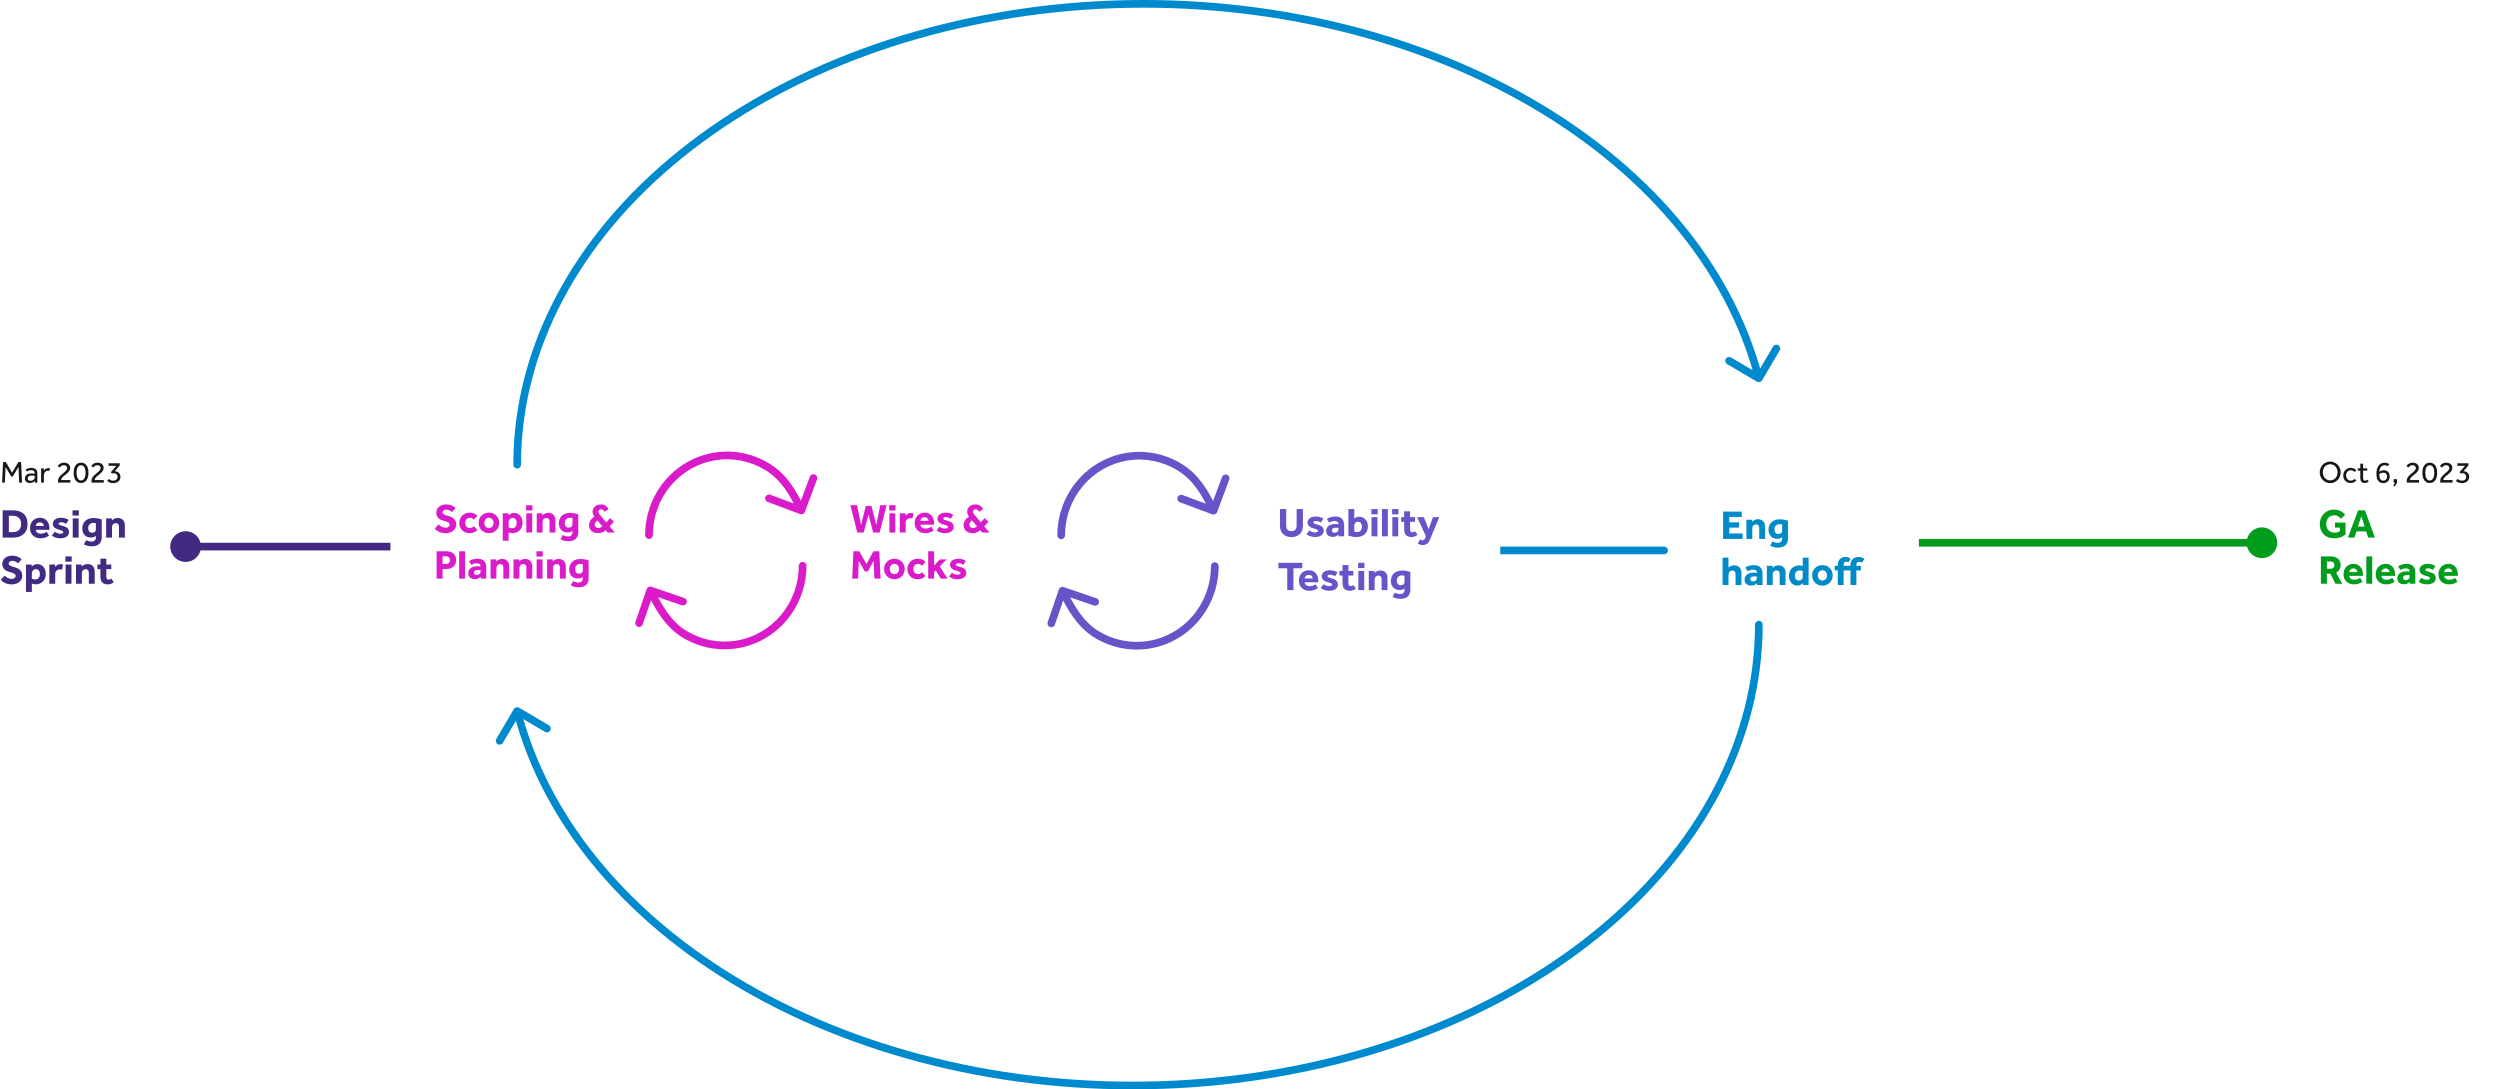 <svg width="1953" height="851" viewBox="0 0 1953 851" fill="none" xmlns="http://www.w3.org/2000/svg">
<path d="M145 427.001L305 427.001" stroke="#422981" stroke-width="6"/>
<path d="M1300 433.001C1301.66 433.001 1303 431.658 1303 430.001C1303 428.344 1301.66 427.001 1300 427.001L1300 433.001ZM1172 433.001L1300 433.001L1300 427.001L1172 427.001L1172 433.001Z" fill="#008ACE"/>
<path d="M1767 427C1768.66 427 1770 425.657 1770 424C1770 422.343 1768.66 421 1767 421V427ZM1499 427H1767V421H1499V427Z" fill="#009D1D"/>
<circle cx="145" cy="427.001" r="12" fill="#422981"/>
<circle cx="1767" cy="424" r="11.5" fill="#009D1D" stroke="#009D1D"/>
<path d="M2.08 398.656H10.144C11.787 398.656 13.301 398.869 14.688 399.296C16.096 399.723 17.301 400.373 18.304 401.248C19.328 402.123 20.117 403.243 20.672 404.608C21.248 405.973 21.536 407.584 21.536 409.44C21.536 411.211 21.248 412.757 20.672 414.08C20.096 415.381 19.296 416.48 18.272 417.376C17.269 418.251 16.064 418.912 14.656 419.36C13.269 419.787 11.755 420 10.112 420H2.08V398.656ZM9.856 415.712C11.989 415.712 13.632 415.157 14.784 414.048C15.936 412.917 16.512 411.371 16.512 409.408C16.512 408.427 16.373 407.541 16.096 406.752C15.84 405.941 15.435 405.259 14.88 404.704C14.347 404.128 13.664 403.691 12.832 403.392C12 403.072 11.008 402.912 9.856 402.912H6.912V415.712H9.856ZM38.309 418.368C38.139 418.475 37.883 418.656 37.541 418.912C37.2 419.147 36.752 419.381 36.197 419.616C35.664 419.851 35.024 420.053 34.278 420.224C33.531 420.416 32.678 420.512 31.718 420.512C30.438 420.512 29.285 420.32 28.262 419.936C27.238 419.531 26.363 418.976 25.637 418.272C24.933 417.568 24.39 416.725 24.006 415.744C23.643 414.741 23.462 413.643 23.462 412.448C23.462 411.403 23.632 410.4 23.974 409.44C24.336 408.459 24.848 407.605 25.509 406.88C26.171 406.155 26.982 405.579 27.942 405.152C28.901 404.704 29.989 404.48 31.206 404.48C32.422 404.48 33.488 404.693 34.406 405.12C35.323 405.547 36.091 406.144 36.709 406.912C37.349 407.659 37.83 408.565 38.15 409.632C38.469 410.677 38.63 411.829 38.63 413.088V413.856H27.942C27.963 414.667 28.315 415.381 28.997 416C29.701 416.597 30.662 416.896 31.878 416.896C33.072 416.896 34.043 416.725 34.789 416.384C35.536 416.021 36.08 415.712 36.422 415.456L38.309 418.368ZM34.278 410.912C34.278 410.592 34.214 410.272 34.086 409.952C33.958 409.611 33.766 409.301 33.51 409.024C33.254 408.747 32.934 408.523 32.55 408.352C32.166 408.16 31.707 408.064 31.174 408.064C30.64 408.064 30.171 408.16 29.765 408.352C29.36 408.523 29.019 408.747 28.741 409.024C28.485 409.301 28.283 409.611 28.134 409.952C28.006 410.272 27.942 410.592 27.942 410.912H34.278ZM42.794 415.36C43.285 415.808 43.925 416.181 44.715 416.48C45.525 416.779 46.304 416.928 47.05 416.928C47.733 416.928 48.298 416.843 48.746 416.672C49.194 416.501 49.419 416.171 49.419 415.68C49.419 415.488 49.365 415.317 49.258 415.168C49.173 414.997 49.002 414.848 48.746 414.72C48.49 414.571 48.128 414.421 47.658 414.272C47.211 414.123 46.635 413.952 45.931 413.76C45.355 413.611 44.779 413.419 44.203 413.184C43.648 412.928 43.147 412.619 42.699 412.256C42.272 411.893 41.92 411.456 41.642 410.944C41.386 410.432 41.258 409.835 41.258 409.152C41.258 408.448 41.419 407.819 41.739 407.264C42.059 406.688 42.496 406.197 43.05 405.792C43.627 405.365 44.298 405.045 45.066 404.832C45.856 404.597 46.699 404.48 47.594 404.48C48.874 404.48 49.995 404.629 50.955 404.928C51.914 405.205 52.8 405.621 53.611 406.176L51.658 409.216C51.168 408.896 50.602 408.608 49.962 408.352C49.344 408.096 48.64 407.968 47.85 407.968C47.147 407.968 46.635 408.075 46.315 408.288C45.995 408.48 45.834 408.747 45.834 409.088C45.834 409.579 46.165 409.941 46.827 410.176C47.488 410.411 48.384 410.677 49.514 410.976C51.05 411.403 52.16 411.989 52.843 412.736C53.547 413.483 53.898 414.475 53.898 415.712C53.898 416.544 53.706 417.259 53.322 417.856C52.96 418.453 52.459 418.955 51.819 419.36C51.2 419.744 50.485 420.032 49.675 420.224C48.885 420.416 48.075 420.512 47.242 420.512C45.898 420.512 44.629 420.331 43.434 419.968C42.24 419.605 41.269 419.051 40.523 418.304L42.794 415.36ZM56.824 404.992H61.432V420H56.824V404.992ZM56.664 398.656H61.592V402.784H56.664V398.656ZM67.41 421.92C68.007 422.283 68.637 422.56 69.298 422.752C69.981 422.965 70.727 423.072 71.538 423.072C72.583 423.072 73.405 422.795 74.002 422.24C74.599 421.685 74.898 420.853 74.898 419.744V418.688C73.938 419.52 72.658 419.936 71.058 419.936C69.991 419.936 69.031 419.765 68.178 419.424C67.346 419.061 66.642 418.56 66.066 417.92C65.49 417.28 65.042 416.523 64.722 415.648C64.423 414.773 64.274 413.813 64.274 412.768C64.274 411.552 64.477 410.453 64.882 409.472C65.309 408.469 65.895 407.616 66.642 406.912C67.41 406.187 68.317 405.632 69.362 405.248C70.429 404.864 71.613 404.672 72.914 404.672C74.151 404.672 75.325 404.779 76.434 404.992C77.565 405.205 78.578 405.472 79.474 405.792V419.52C79.474 421.995 78.791 423.819 77.426 424.992C76.061 426.187 74.194 426.784 71.826 426.784C70.482 426.784 69.309 426.656 68.306 426.4C67.303 426.144 66.386 425.739 65.554 425.184L67.41 421.92ZM74.93 408.8C74.631 408.693 74.333 408.619 74.034 408.576C73.735 408.512 73.341 408.48 72.85 408.48C72.189 408.48 71.613 408.597 71.122 408.832C70.631 409.045 70.215 409.344 69.874 409.728C69.554 410.091 69.309 410.528 69.138 411.04C68.989 411.531 68.914 412.053 68.914 412.608C68.914 413.696 69.17 414.56 69.682 415.2C70.215 415.84 70.983 416.16 71.986 416.16C72.925 416.16 73.65 415.936 74.162 415.488C74.674 415.019 74.93 414.293 74.93 413.312V408.8ZM82.915 404.992H87.332L87.46 406.624C87.95 406.027 88.59 405.547 89.379 405.184C90.19 404.821 91.033 404.64 91.907 404.64C93.635 404.64 95.001 405.152 96.004 406.176C97.028 407.2 97.54 408.715 97.54 410.72V420H92.931V411.36C92.931 410.528 92.718 409.867 92.291 409.376C91.886 408.885 91.31 408.64 90.564 408.64C90.052 408.64 89.603 408.736 89.219 408.928C88.835 409.099 88.516 409.333 88.26 409.632C88.004 409.931 87.811 410.283 87.683 410.688C87.555 411.072 87.492 411.488 87.492 411.936V420H82.915V404.992ZM3.68 449.632C3.957 449.931 4.277 450.24 4.64 450.56C5.024 450.859 5.44 451.136 5.888 451.392C6.357 451.648 6.859 451.861 7.392 452.032C7.947 452.181 8.533 452.256 9.152 452.256C9.515 452.256 9.877 452.203 10.24 452.096C10.603 451.989 10.933 451.84 11.232 451.648C11.531 451.435 11.765 451.189 11.936 450.912C12.128 450.613 12.224 450.283 12.224 449.92C12.224 449.131 11.84 448.523 11.072 448.096C10.304 447.648 9.088 447.211 7.424 446.784C6.613 446.592 5.856 446.315 5.152 445.952C4.469 445.589 3.872 445.152 3.36 444.64C2.869 444.128 2.485 443.541 2.208 442.88C1.931 442.219 1.792 441.483 1.792 440.672C1.792 439.776 1.952 438.933 2.272 438.144C2.592 437.355 3.072 436.661 3.712 436.064C4.373 435.445 5.184 434.965 6.144 434.624C7.125 434.261 8.277 434.08 9.6 434.08C10.688 434.08 11.648 434.197 12.48 434.432C13.312 434.645 14.016 434.912 14.592 435.232C15.189 435.531 15.669 435.851 16.032 436.192C16.416 436.512 16.704 436.768 16.896 436.96L14.112 440.032C13.877 439.84 13.6 439.637 13.28 439.424C12.981 439.189 12.64 438.976 12.256 438.784C11.872 438.592 11.445 438.432 10.976 438.304C10.528 438.176 10.048 438.112 9.536 438.112C9.195 438.112 8.853 438.165 8.512 438.272C8.192 438.379 7.893 438.528 7.616 438.72C7.36 438.891 7.147 439.104 6.976 439.36C6.827 439.595 6.752 439.851 6.752 440.128C6.752 440.853 7.136 441.44 7.904 441.888C8.672 442.336 9.728 442.709 11.072 443.008C11.861 443.2 12.629 443.467 13.376 443.808C14.144 444.128 14.827 444.555 15.424 445.088C16.021 445.621 16.501 446.283 16.864 447.072C17.227 447.84 17.408 448.779 17.408 449.888C17.408 450.848 17.195 451.733 16.768 452.544C16.341 453.355 15.755 454.059 15.008 454.656C14.283 455.253 13.419 455.712 12.416 456.032C11.435 456.373 10.368 456.544 9.216 456.544C8.149 456.544 7.179 456.437 6.304 456.224C5.429 456.032 4.64 455.776 3.936 455.456C3.232 455.115 2.592 454.731 2.016 454.304C1.461 453.877 0.981 453.44 0.576 452.992L3.68 449.632ZM20.29 440.992H24.706C24.748 441.269 24.78 441.547 24.802 441.824C24.823 442.08 24.844 442.347 24.866 442.624C25.356 442.005 25.986 441.536 26.754 441.216C27.522 440.875 28.322 440.704 29.154 440.704C30.242 440.704 31.202 440.917 32.034 441.344C32.866 441.771 33.559 442.347 34.114 443.072C34.668 443.776 35.084 444.597 35.362 445.536C35.639 446.453 35.778 447.403 35.778 448.384C35.778 449.771 35.543 450.976 35.074 452C34.604 453.024 33.996 453.867 33.25 454.528C32.503 455.189 31.66 455.68 30.722 456C29.783 456.32 28.855 456.48 27.938 456.48C27.212 456.48 26.615 456.416 26.146 456.288C25.676 456.16 25.25 456.032 24.866 455.904V462.4H20.29V440.992ZM24.866 452.032C25.463 452.437 26.348 452.64 27.522 452.64C28.652 452.64 29.538 452.267 30.178 451.52C30.839 450.752 31.17 449.739 31.17 448.48C31.17 447.989 31.106 447.509 30.978 447.04C30.871 446.571 30.69 446.165 30.434 445.824C30.199 445.461 29.879 445.173 29.474 444.96C29.09 444.747 28.61 444.64 28.034 444.64C27.522 444.64 27.063 444.736 26.658 444.928C26.274 445.12 25.943 445.376 25.666 445.696C25.41 446.016 25.207 446.379 25.058 446.784C24.93 447.189 24.866 447.605 24.866 448.032V452.032ZM38.54 440.992H42.956L43.116 442.88C43.5 442.368 44.022 441.877 44.684 441.408C45.366 440.939 46.241 440.704 47.308 440.704C47.713 440.704 48.054 440.725 48.332 440.768C48.63 440.811 48.918 440.885 49.196 440.992L48.46 445.056C47.99 444.907 47.436 444.832 46.796 444.832C45.708 444.832 44.822 445.163 44.14 445.824C43.478 446.464 43.148 447.381 43.148 448.576V456H38.54V440.992ZM51.23 440.992H55.838V456H51.23V440.992ZM51.07 434.656H55.998V438.784H51.07V434.656ZM59.384 440.992H63.8L63.928 442.624C64.419 442.027 65.059 441.547 65.848 441.184C66.659 440.821 67.502 440.64 68.376 440.64C70.104 440.64 71.47 441.152 72.472 442.176C73.496 443.2 74.008 444.715 74.008 446.72V456H69.4V447.36C69.4 446.528 69.187 445.867 68.76 445.376C68.355 444.885 67.779 444.64 67.032 444.64C66.52 444.64 66.072 444.736 65.688 444.928C65.304 445.099 64.984 445.333 64.728 445.632C64.472 445.931 64.28 446.283 64.152 446.688C64.024 447.072 63.96 447.488 63.96 447.936V456H59.384V440.992ZM78.441 444.608H76.073V440.992H78.441V436.448H83.049V440.992H86.921V444.608H83.049V450.528C83.049 451.253 83.188 451.819 83.465 452.224C83.764 452.608 84.222 452.8 84.841 452.8C85.31 452.8 85.716 452.725 86.057 452.576C86.398 452.405 86.718 452.213 87.017 452L88.873 454.816C87.422 455.968 85.844 456.544 84.137 456.544C83.07 456.544 82.174 456.384 81.449 456.064C80.724 455.765 80.137 455.349 79.689 454.816C79.241 454.261 78.921 453.6 78.729 452.832C78.537 452.064 78.441 451.211 78.441 450.272V444.608Z" fill="#422981"/>
<path d="M2.376 360.992H4.584L9.456 369.32L14.328 360.992H16.488L17.232 377H14.976L14.448 364.712L9.936 372.272H8.784L4.344 364.808L3.792 377H1.632L2.376 360.992ZM27.128 375.656C26.712 376.216 26.16 376.632 25.472 376.904C24.8 377.176 24.104 377.312 23.384 377.312C22.92 377.312 22.456 377.248 21.992 377.12C21.544 377.008 21.128 376.816 20.744 376.544C20.376 376.256 20.072 375.896 19.832 375.464C19.608 375.016 19.496 374.472 19.496 373.832C19.496 372.632 19.912 371.672 20.744 370.952C21.592 370.232 22.808 369.872 24.392 369.872C24.648 369.872 24.92 369.88 25.208 369.896C25.496 369.912 25.768 369.928 26.024 369.944C26.28 369.96 26.504 369.976 26.696 369.992C26.888 370.008 27.024 370.024 27.104 370.04V369.632C27.104 368.8 26.848 368.208 26.336 367.856C25.84 367.488 25.16 367.304 24.296 367.304C23.448 367.304 22.776 367.424 22.28 367.664C21.784 367.888 21.368 368.12 21.032 368.36L20.024 366.896C20.216 366.736 20.448 366.576 20.72 366.416C20.992 366.256 21.312 366.112 21.68 365.984C22.048 365.84 22.464 365.728 22.928 365.648C23.392 365.552 23.928 365.504 24.536 365.504C25.976 365.504 27.104 365.856 27.92 366.56C28.752 367.248 29.168 368.232 29.168 369.512V376.016C29.168 376.4 29.176 376.728 29.192 377H27.176L27.128 375.656ZM27.104 371.72C27.04 371.704 26.912 371.688 26.72 371.672C26.544 371.64 26.336 371.616 26.096 371.6C25.856 371.584 25.6 371.568 25.328 371.552C25.056 371.536 24.792 371.528 24.536 371.528C23.928 371.528 23.432 371.6 23.048 371.744C22.68 371.888 22.384 372.072 22.16 372.296C21.952 372.504 21.808 372.744 21.728 373.016C21.648 373.272 21.608 373.52 21.608 373.76C21.608 374.368 21.816 374.832 22.232 375.152C22.648 375.456 23.224 375.608 23.96 375.608C24.376 375.608 24.768 375.536 25.136 375.392C25.52 375.248 25.856 375.056 26.144 374.816C26.432 374.576 26.664 374.296 26.84 373.976C27.016 373.656 27.104 373.328 27.104 372.992V371.72ZM32.121 377V366.92C32.121 366.568 32.113 366.208 32.097 365.84H34.161L34.233 367.64C34.361 367.448 34.529 367.24 34.737 367.016C34.945 366.776 35.193 366.56 35.481 366.368C35.785 366.176 36.129 366.016 36.513 365.888C36.913 365.744 37.369 365.672 37.881 365.672C38.121 365.672 38.337 365.688 38.529 365.72C38.737 365.752 38.929 365.8 39.105 365.864L38.625 367.88C38.337 367.768 37.969 367.712 37.521 367.712C37.057 367.712 36.625 367.8 36.225 367.976C35.841 368.152 35.505 368.4 35.217 368.72C34.929 369.024 34.697 369.384 34.521 369.8C34.361 370.216 34.281 370.656 34.281 371.12V377H32.121ZM45.343 375.44C45.343 374.592 45.543 373.848 45.943 373.208C46.343 372.568 46.823 371.968 47.383 371.408C48.071 370.72 48.719 370.128 49.327 369.632C49.951 369.136 50.495 368.68 50.959 368.264C51.423 367.848 51.783 367.44 52.039 367.04C52.311 366.624 52.447 366.152 52.447 365.624C52.447 365.384 52.399 365.136 52.303 364.88C52.223 364.624 52.079 364.392 51.871 364.184C51.663 363.96 51.399 363.776 51.079 363.632C50.759 363.488 50.359 363.416 49.879 363.416C49.447 363.416 49.063 363.48 48.727 363.608C48.391 363.72 48.095 363.864 47.839 364.04C47.583 364.216 47.367 364.416 47.191 364.64C47.015 364.864 46.855 365.072 46.711 365.264L45.103 364.112C45.263 363.824 45.479 363.528 45.751 363.224C46.039 362.904 46.375 362.616 46.759 362.36C47.159 362.088 47.623 361.872 48.151 361.712C48.695 361.536 49.319 361.448 50.023 361.448C50.839 361.448 51.543 361.56 52.135 361.784C52.743 362.008 53.239 362.312 53.623 362.696C54.007 363.064 54.295 363.488 54.487 363.968C54.679 364.448 54.775 364.952 54.775 365.48C54.775 366.04 54.679 366.568 54.487 367.064C54.295 367.544 54.039 367.992 53.719 368.408C53.399 368.824 53.031 369.224 52.615 369.608C52.215 369.976 51.799 370.328 51.367 370.664C50.855 371.064 50.375 371.448 49.927 371.816C49.495 372.184 49.111 372.544 48.775 372.896C48.455 373.248 48.199 373.6 48.007 373.952C47.831 374.304 47.743 374.664 47.743 375.032H54.943V377H45.343V375.44ZM63.317 377.336C62.373 377.336 61.541 377.144 60.821 376.76C60.117 376.376 59.517 375.832 59.021 375.128C58.541 374.424 58.173 373.576 57.917 372.584C57.677 371.592 57.557 370.488 57.557 369.272C57.557 368.072 57.677 366.992 57.917 366.032C58.173 365.072 58.549 364.256 59.045 363.584C59.541 362.896 60.141 362.368 60.845 362C61.565 361.632 62.397 361.448 63.341 361.448C64.269 361.448 65.093 361.632 65.813 362C66.533 362.368 67.133 362.896 67.613 363.584C68.109 364.256 68.477 365.072 68.717 366.032C68.973 366.992 69.101 368.072 69.101 369.272C69.101 370.488 68.973 371.592 68.717 372.584C68.477 373.576 68.109 374.424 67.613 375.128C67.117 375.832 66.509 376.376 65.789 376.76C65.069 377.144 64.245 377.336 63.317 377.336ZM63.317 375.344C63.893 375.344 64.397 375.2 64.829 374.912C65.277 374.608 65.645 374.192 65.933 373.664C66.237 373.12 66.461 372.48 66.605 371.744C66.765 370.992 66.845 370.168 66.845 369.272C66.845 368.392 66.765 367.592 66.605 366.872C66.461 366.152 66.237 365.544 65.933 365.048C65.629 364.536 65.261 364.144 64.829 363.872C64.397 363.6 63.893 363.464 63.317 363.464C62.741 363.464 62.237 363.6 61.805 363.872C61.373 364.144 61.005 364.536 60.701 365.048C60.413 365.544 60.189 366.152 60.029 366.872C59.885 367.592 59.813 368.392 59.813 369.272C59.813 370.168 59.885 370.992 60.029 371.744C60.189 372.48 60.413 373.12 60.701 373.664C61.005 374.192 61.373 374.608 61.805 374.912C62.237 375.2 62.741 375.344 63.317 375.344ZM71.499 375.44C71.499 374.592 71.699 373.848 72.099 373.208C72.499 372.568 72.979 371.968 73.539 371.408C74.227 370.72 74.875 370.128 75.483 369.632C76.107 369.136 76.651 368.68 77.115 368.264C77.579 367.848 77.939 367.44 78.195 367.04C78.467 366.624 78.603 366.152 78.603 365.624C78.603 365.384 78.555 365.136 78.459 364.88C78.379 364.624 78.235 364.392 78.027 364.184C77.819 363.96 77.555 363.776 77.235 363.632C76.915 363.488 76.515 363.416 76.035 363.416C75.603 363.416 75.219 363.48 74.883 363.608C74.547 363.72 74.251 363.864 73.995 364.04C73.739 364.216 73.523 364.416 73.347 364.64C73.171 364.864 73.011 365.072 72.867 365.264L71.259 364.112C71.419 363.824 71.635 363.528 71.907 363.224C72.195 362.904 72.531 362.616 72.915 362.36C73.315 362.088 73.779 361.872 74.307 361.712C74.851 361.536 75.475 361.448 76.179 361.448C76.995 361.448 77.699 361.56 78.291 361.784C78.899 362.008 79.395 362.312 79.779 362.696C80.163 363.064 80.451 363.488 80.643 363.968C80.835 364.448 80.931 364.952 80.931 365.48C80.931 366.04 80.835 366.568 80.643 367.064C80.451 367.544 80.195 367.992 79.875 368.408C79.555 368.824 79.187 369.224 78.771 369.608C78.371 369.976 77.955 370.328 77.523 370.664C77.011 371.064 76.531 371.448 76.083 371.816C75.651 372.184 75.267 372.544 74.931 372.896C74.611 373.248 74.355 373.6 74.163 373.952C73.987 374.304 73.899 374.664 73.899 375.032H81.099V377H71.499V375.44ZM85.033 374.168C85.433 374.488 85.905 374.792 86.449 375.08C86.993 375.352 87.681 375.488 88.513 375.488C89.521 375.488 90.321 375.216 90.913 374.672C91.505 374.128 91.801 373.4 91.801 372.488C91.801 371.672 91.545 371 91.033 370.472C90.537 369.944 89.801 369.68 88.825 369.68C88.537 369.68 88.273 369.704 88.033 369.752C87.793 369.8 87.561 369.864 87.337 369.944L86.641 368.816L90.889 363.872H84.841V361.88H93.529V363.608L89.641 368.144C90.313 368.144 90.921 368.248 91.465 368.456C92.009 368.664 92.473 368.96 92.857 369.344C93.257 369.728 93.561 370.192 93.769 370.736C93.977 371.264 94.081 371.856 94.081 372.512C94.081 373.312 93.937 374.016 93.649 374.624C93.361 375.232 92.961 375.744 92.449 376.16C91.953 376.56 91.361 376.864 90.673 377.072C90.001 377.296 89.273 377.408 88.489 377.408C87.913 377.408 87.385 377.36 86.905 377.264C86.425 377.168 85.993 377.04 85.609 376.88C85.225 376.72 84.881 376.544 84.577 376.352C84.273 376.144 84.001 375.936 83.761 375.728L85.033 374.168Z" fill="#171717"/>
<path d="M664.32 394.657H669.504L672.64 410.113L676.384 395.233H680.768L684.544 410.113L687.648 394.657H692.64L687.2 416.001H682.112L678.464 402.049L674.752 416.001H669.664L664.32 394.657ZM694.793 400.993H699.401V416.001H694.793V400.993ZM694.633 394.657H699.561V398.785H694.633V394.657ZM702.915 400.993H707.331L707.491 402.881C707.875 402.369 708.397 401.878 709.059 401.409C709.741 400.939 710.616 400.705 711.683 400.705C712.088 400.705 712.429 400.726 712.707 400.769C713.005 400.811 713.293 400.886 713.571 400.993L712.835 405.057C712.365 404.907 711.811 404.833 711.171 404.833C710.083 404.833 709.197 405.163 708.515 405.825C707.853 406.465 707.523 407.382 707.523 408.577V416.001H702.915V400.993ZM729.403 414.369C729.233 414.475 728.977 414.657 728.635 414.913C728.294 415.147 727.846 415.382 727.291 415.617C726.758 415.851 726.118 416.054 725.371 416.225C724.625 416.417 723.771 416.513 722.811 416.513C721.531 416.513 720.379 416.321 719.355 415.937C718.331 415.531 717.457 414.977 716.731 414.273C716.027 413.569 715.483 412.726 715.099 411.745C714.737 410.742 714.555 409.643 714.555 408.449C714.555 407.403 714.726 406.401 715.067 405.441C715.43 404.459 715.942 403.606 716.603 402.881C717.265 402.155 718.075 401.579 719.035 401.153C719.995 400.705 721.083 400.481 722.299 400.481C723.515 400.481 724.582 400.694 725.499 401.121C726.417 401.547 727.185 402.145 727.803 402.913C728.443 403.659 728.923 404.566 729.243 405.633C729.563 406.678 729.723 407.83 729.723 409.089V409.857H719.035C719.057 410.667 719.409 411.382 720.091 412.001C720.795 412.598 721.755 412.897 722.971 412.897C724.166 412.897 725.137 412.726 725.883 412.385C726.63 412.022 727.174 411.713 727.515 411.457L729.403 414.369ZM725.371 406.913C725.371 406.593 725.307 406.273 725.179 405.953C725.051 405.611 724.859 405.302 724.603 405.025C724.347 404.747 724.027 404.523 723.643 404.353C723.259 404.161 722.801 404.065 722.267 404.065C721.734 404.065 721.265 404.161 720.859 404.353C720.454 404.523 720.113 404.747 719.835 405.025C719.579 405.302 719.377 405.611 719.227 405.953C719.099 406.273 719.035 406.593 719.035 406.913H725.371ZM733.888 411.361C734.379 411.809 735.019 412.182 735.808 412.481C736.619 412.779 737.398 412.929 738.144 412.929C738.827 412.929 739.392 412.843 739.84 412.673C740.288 412.502 740.512 412.171 740.512 411.681C740.512 411.489 740.459 411.318 740.352 411.169C740.267 410.998 740.096 410.849 739.84 410.721C739.584 410.571 739.222 410.422 738.752 410.273C738.304 410.123 737.728 409.953 737.024 409.761C736.448 409.611 735.872 409.419 735.296 409.185C734.742 408.929 734.24 408.619 733.792 408.257C733.366 407.894 733.014 407.457 732.736 406.945C732.48 406.433 732.352 405.835 732.352 405.153C732.352 404.449 732.512 403.819 732.832 403.265C733.152 402.689 733.59 402.198 734.144 401.793C734.72 401.366 735.392 401.046 736.16 400.833C736.95 400.598 737.792 400.481 738.688 400.481C739.968 400.481 741.088 400.63 742.048 400.929C743.008 401.206 743.894 401.622 744.704 402.177L742.752 405.217C742.262 404.897 741.696 404.609 741.056 404.353C740.438 404.097 739.734 403.969 738.944 403.969C738.24 403.969 737.728 404.075 737.408 404.289C737.088 404.481 736.928 404.747 736.928 405.089C736.928 405.579 737.259 405.942 737.92 406.177C738.582 406.411 739.478 406.678 740.608 406.977C742.144 407.403 743.254 407.99 743.936 408.737C744.64 409.483 744.992 410.475 744.992 411.713C744.992 412.545 744.8 413.259 744.416 413.857C744.054 414.454 743.552 414.955 742.912 415.361C742.294 415.745 741.579 416.033 740.768 416.225C739.979 416.417 739.168 416.513 738.336 416.513C736.992 416.513 735.723 416.331 734.528 415.969C733.334 415.606 732.363 415.051 731.616 414.305L733.888 411.361ZM765.795 414.241C764.835 415.03 763.886 415.606 762.947 415.969C762.03 416.331 760.984 416.513 759.811 416.513C758.744 416.513 757.774 416.353 756.899 416.033C756.046 415.734 755.31 415.318 754.691 414.785C754.072 414.23 753.592 413.579 753.251 412.833C752.931 412.065 752.771 411.222 752.771 410.305C752.771 409.046 753.102 407.851 753.763 406.721C754.424 405.569 755.491 404.545 756.963 403.649C756.472 402.987 756.11 402.315 755.875 401.633C755.662 400.929 755.555 400.267 755.555 399.649C755.555 398.881 755.704 398.166 756.003 397.505C756.323 396.822 756.76 396.235 757.315 395.745C757.891 395.233 758.574 394.827 759.363 394.529C760.174 394.23 761.08 394.081 762.083 394.081C763.64 394.081 764.899 394.443 765.859 395.169C766.84 395.894 767.576 396.769 768.067 397.793L764.803 399.809C764.462 399.083 764.078 398.571 763.651 398.273C763.224 397.974 762.766 397.825 762.275 397.825C761.635 397.825 761.112 398.017 760.707 398.401C760.323 398.763 760.131 399.222 760.131 399.777C760.131 400.203 760.238 400.619 760.451 401.025C760.686 401.409 760.952 401.782 761.251 402.145L766.243 408.065L769.123 404.769L772.227 407.489L768.931 411.233L772.963 416.001H767.299L765.795 414.241ZM759.331 406.561C758.563 407.115 758.03 407.659 757.731 408.193C757.432 408.726 757.283 409.302 757.283 409.921C757.283 410.689 757.539 411.307 758.051 411.777C758.584 412.246 759.299 412.481 760.195 412.481C760.814 412.481 761.347 412.363 761.795 412.129C762.264 411.894 762.744 411.563 763.235 411.137L759.331 406.561ZM666.72 430.657H671.296L676.864 440.673L682.304 430.657H686.912L687.904 452.001H683.072L682.464 438.049L678.048 446.369H675.552L670.88 438.145L670.336 452.001H665.728L666.72 430.657ZM698.713 448.513C699.289 448.513 699.801 448.406 700.249 448.193C700.697 447.958 701.07 447.649 701.369 447.265C701.689 446.881 701.924 446.454 702.073 445.985C702.222 445.494 702.297 444.993 702.297 444.481C702.297 443.969 702.222 443.478 702.073 443.009C701.924 442.518 701.689 442.091 701.369 441.729C701.07 441.345 700.697 441.046 700.249 440.833C699.801 440.598 699.289 440.481 698.713 440.481C698.137 440.481 697.614 440.598 697.145 440.833C696.697 441.046 696.324 441.345 696.025 441.729C695.726 442.091 695.492 442.518 695.321 443.009C695.172 443.478 695.097 443.969 695.097 444.481C695.097 444.993 695.172 445.494 695.321 445.985C695.492 446.454 695.726 446.881 696.025 447.265C696.324 447.649 696.697 447.958 697.145 448.193C697.614 448.406 698.137 448.513 698.713 448.513ZM690.649 444.481C690.649 443.371 690.841 442.337 691.225 441.377C691.63 440.395 692.185 439.542 692.889 438.817C693.593 438.091 694.436 437.526 695.417 437.121C696.42 436.694 697.518 436.481 698.713 436.481C699.908 436.481 700.996 436.694 701.977 437.121C702.958 437.526 703.801 438.091 704.505 438.817C705.209 439.542 705.753 440.395 706.137 441.377C706.542 442.337 706.745 443.371 706.745 444.481C706.745 445.59 706.542 446.635 706.137 447.617C705.753 448.577 705.209 449.419 704.505 450.145C703.801 450.87 702.958 451.446 701.977 451.873C700.996 452.299 699.908 452.513 698.713 452.513C697.518 452.513 696.42 452.299 695.417 451.873C694.436 451.446 693.593 450.87 692.889 450.145C692.185 449.419 691.63 448.577 691.225 447.617C690.841 446.635 690.649 445.59 690.649 444.481ZM722.981 450.017C722.362 450.699 721.541 451.286 720.517 451.777C719.514 452.267 718.319 452.513 716.933 452.513C715.717 452.513 714.607 452.321 713.605 451.937C712.623 451.531 711.781 450.977 711.077 450.273C710.373 449.547 709.818 448.694 709.413 447.713C709.029 446.731 708.837 445.654 708.837 444.481C708.837 443.371 709.039 442.337 709.445 441.377C709.85 440.395 710.405 439.542 711.109 438.817C711.834 438.091 712.687 437.526 713.669 437.121C714.671 436.694 715.759 436.481 716.933 436.481C718.298 436.481 719.482 436.705 720.485 437.153C721.487 437.601 722.33 438.198 723.013 438.945L720.229 441.953C719.887 441.569 719.471 441.227 718.981 440.929C718.49 440.63 717.839 440.481 717.029 440.481C716.474 440.481 715.973 440.598 715.525 440.833C715.098 441.046 714.725 441.334 714.405 441.697C714.106 442.059 713.871 442.486 713.701 442.977C713.551 443.446 713.477 443.947 713.477 444.481C713.477 444.971 713.551 445.462 713.701 445.953C713.871 446.422 714.106 446.849 714.405 447.233C714.725 447.595 715.098 447.894 715.525 448.129C715.973 448.363 716.474 448.481 717.029 448.481C717.818 448.481 718.479 448.331 719.013 448.033C719.546 447.713 719.973 447.371 720.293 447.009L722.981 450.017ZM725.102 430.657H729.71V441.729L734.286 436.993H739.502L734.126 442.529L740.238 452.001H734.894L731.054 445.665L729.71 447.041V452.001H725.102V430.657ZM743.701 447.361C744.191 447.809 744.831 448.182 745.621 448.481C746.431 448.779 747.21 448.929 747.957 448.929C748.639 448.929 749.205 448.843 749.653 448.673C750.101 448.502 750.325 448.171 750.325 447.681C750.325 447.489 750.271 447.318 750.165 447.169C750.079 446.998 749.909 446.849 749.653 446.721C749.397 446.571 749.034 446.422 748.565 446.273C748.117 446.123 747.541 445.953 746.837 445.761C746.261 445.611 745.685 445.419 745.109 445.185C744.554 444.929 744.053 444.619 743.605 444.257C743.178 443.894 742.826 443.457 742.549 442.945C742.293 442.433 742.165 441.835 742.165 441.153C742.165 440.449 742.325 439.819 742.645 439.265C742.965 438.689 743.402 438.198 743.957 437.793C744.533 437.366 745.205 437.046 745.973 436.833C746.762 436.598 747.605 436.481 748.501 436.481C749.781 436.481 750.901 436.63 751.861 436.929C752.821 437.206 753.706 437.622 754.517 438.177L752.565 441.217C752.074 440.897 751.509 440.609 750.869 440.353C750.25 440.097 749.546 439.969 748.757 439.969C748.053 439.969 747.541 440.075 747.221 440.289C746.901 440.481 746.741 440.747 746.741 441.089C746.741 441.579 747.071 441.942 747.733 442.177C748.394 442.411 749.29 442.678 750.421 442.977C751.957 443.403 753.066 443.99 753.749 444.737C754.453 445.483 754.805 446.475 754.805 447.713C754.805 448.545 754.613 449.259 754.229 449.857C753.866 450.454 753.365 450.955 752.725 451.361C752.106 451.745 751.391 452.033 750.581 452.225C749.791 452.417 748.981 452.513 748.149 452.513C746.805 452.513 745.535 452.331 744.341 451.969C743.146 451.606 742.175 451.051 741.429 450.305L743.701 447.361Z" fill="#DA1BC9"/>
<path d="M1346.08 399.657H1360.67V403.881H1350.91V408.041H1358.5V412.137H1350.91V416.745H1361.38V421.001H1346.08V399.657ZM1364.29 405.993H1368.71L1368.83 407.625C1369.33 407.027 1369.97 406.547 1370.75 406.185C1371.57 405.822 1372.41 405.641 1373.28 405.641C1375.01 405.641 1376.38 406.153 1377.38 407.177C1378.4 408.201 1378.91 409.715 1378.91 411.721V421.001H1374.31V412.361C1374.31 411.529 1374.09 410.867 1373.67 410.377C1373.26 409.886 1372.69 409.641 1371.94 409.641C1371.43 409.641 1370.98 409.737 1370.59 409.929C1370.21 410.099 1369.89 410.334 1369.63 410.633C1369.38 410.931 1369.19 411.283 1369.06 411.689C1368.93 412.073 1368.87 412.489 1368.87 412.937V421.001H1364.29V405.993ZM1384.69 422.921C1385.29 423.283 1385.92 423.561 1386.58 423.753C1387.26 423.966 1388.01 424.073 1388.82 424.073C1389.86 424.073 1390.69 423.795 1391.28 423.241C1391.88 422.686 1392.18 421.854 1392.18 420.745V419.689C1391.22 420.521 1389.94 420.937 1388.34 420.937C1387.27 420.937 1386.31 420.766 1385.46 420.425C1384.63 420.062 1383.92 419.561 1383.35 418.921C1382.77 418.281 1382.32 417.523 1382 416.649C1381.7 415.774 1381.56 414.814 1381.56 413.769C1381.56 412.553 1381.76 411.454 1382.16 410.473C1382.59 409.47 1383.18 408.617 1383.92 407.913C1384.69 407.187 1385.6 406.633 1386.64 406.249C1387.71 405.865 1388.89 405.673 1390.2 405.673C1391.43 405.673 1392.61 405.779 1393.72 405.993C1394.85 406.206 1395.86 406.473 1396.76 406.793V420.521C1396.76 422.995 1396.07 424.819 1394.71 425.993C1393.34 427.187 1391.48 427.785 1389.11 427.785C1387.76 427.785 1386.59 427.657 1385.59 427.401C1384.58 427.145 1383.67 426.739 1382.84 426.185L1384.69 422.921ZM1392.21 409.801C1391.91 409.694 1391.61 409.619 1391.32 409.577C1391.02 409.513 1390.62 409.481 1390.13 409.481C1389.47 409.481 1388.89 409.598 1388.4 409.833C1387.91 410.046 1387.5 410.345 1387.16 410.729C1386.84 411.091 1386.59 411.529 1386.42 412.041C1386.27 412.531 1386.2 413.054 1386.2 413.609C1386.2 414.697 1386.45 415.561 1386.96 416.201C1387.5 416.841 1388.26 417.161 1389.27 417.161C1390.21 417.161 1390.93 416.937 1391.44 416.489C1391.96 416.019 1392.21 415.294 1392.21 414.313V409.801ZM1345.7 435.657H1350.27V443.433C1350.76 442.857 1351.41 442.419 1352.22 442.121C1353.03 441.801 1353.86 441.641 1354.69 441.641C1356.42 441.641 1357.79 442.153 1358.82 443.177C1359.86 444.201 1360.38 445.715 1360.38 447.721V457.001H1355.81V448.425C1355.81 447.55 1355.58 446.867 1355.14 446.377C1354.69 445.886 1354.09 445.641 1353.34 445.641C1352.85 445.641 1352.42 445.737 1352.03 445.929C1351.65 446.099 1351.33 446.334 1351.07 446.633C1350.82 446.931 1350.62 447.283 1350.5 447.689C1350.37 448.073 1350.3 448.489 1350.3 448.937V457.001H1345.7V435.657ZM1372.46 455.593C1371.95 456.19 1371.3 456.649 1370.51 456.969C1369.74 457.289 1368.88 457.449 1367.92 457.449C1367.39 457.449 1366.82 457.374 1366.22 457.225C1365.65 457.075 1365.1 456.83 1364.59 456.489C1364.1 456.126 1363.68 455.646 1363.34 455.049C1363.02 454.451 1362.86 453.705 1362.86 452.809C1362.86 451.934 1363.03 451.155 1363.37 450.473C1363.74 449.79 1364.23 449.225 1364.85 448.777C1365.47 448.307 1366.19 447.955 1367.02 447.721C1367.88 447.486 1368.79 447.369 1369.77 447.369C1370.31 447.369 1370.84 447.379 1371.37 447.401C1371.93 447.422 1372.29 447.454 1372.46 447.497V447.177C1372.46 446.793 1372.38 446.473 1372.21 446.217C1372.06 445.939 1371.84 445.715 1371.57 445.545C1371.31 445.353 1371.01 445.225 1370.67 445.161C1370.33 445.075 1369.97 445.033 1369.58 445.033C1368.56 445.033 1367.71 445.161 1367.02 445.417C1366.36 445.673 1365.8 445.961 1365.33 446.281L1363.44 443.465C1363.76 443.23 1364.12 442.995 1364.53 442.761C1364.93 442.526 1365.41 442.313 1365.97 442.121C1366.52 441.929 1367.14 441.779 1367.82 441.673C1368.53 441.545 1369.33 441.481 1370.22 441.481C1372.51 441.481 1374.19 442.099 1375.28 443.337C1376.37 444.553 1376.91 446.195 1376.91 448.265V457.001H1372.59L1372.46 455.593ZM1372.46 450.377C1372.36 450.355 1372.15 450.334 1371.85 450.313C1371.56 450.27 1371.21 450.249 1370.83 450.249C1369.55 450.249 1368.64 450.43 1368.11 450.793C1367.58 451.155 1367.31 451.667 1367.31 452.329C1367.31 453.566 1368.06 454.185 1369.55 454.185C1369.91 454.185 1370.27 454.131 1370.61 454.025C1370.97 453.897 1371.28 453.726 1371.53 453.513C1371.81 453.299 1372.04 453.033 1372.21 452.713C1372.38 452.393 1372.46 452.019 1372.46 451.593V450.377ZM1380.26 441.993H1384.68L1384.8 443.625C1385.29 443.027 1385.93 442.547 1386.72 442.185C1387.53 441.822 1388.38 441.641 1389.25 441.641C1390.98 441.641 1392.34 442.153 1393.35 443.177C1394.37 444.201 1394.88 445.715 1394.88 447.721V457.001H1390.28V448.361C1390.28 447.529 1390.06 446.867 1389.64 446.377C1389.23 445.886 1388.65 445.641 1387.91 445.641C1387.4 445.641 1386.95 445.737 1386.56 445.929C1386.18 446.099 1385.86 446.334 1385.6 446.633C1385.35 446.931 1385.16 447.283 1385.03 447.689C1384.9 448.073 1384.84 448.489 1384.84 448.937V457.001H1380.26V441.993ZM1408.4 455.497C1407.93 456.051 1407.33 456.521 1406.58 456.905C1405.85 457.267 1405.02 457.449 1404.08 457.449C1403.17 457.449 1402.3 457.267 1401.49 456.905C1400.7 456.542 1400.01 456.03 1399.41 455.369C1398.84 454.686 1398.38 453.875 1398.04 452.937C1397.69 451.977 1397.52 450.899 1397.52 449.705C1397.52 448.361 1397.76 447.187 1398.23 446.185C1398.72 445.161 1399.34 444.318 1400.08 443.657C1400.85 442.995 1401.69 442.505 1402.61 442.185C1403.55 441.843 1404.47 441.673 1405.36 441.673C1406.09 441.673 1406.65 441.726 1407.06 441.833C1407.47 441.918 1407.88 442.035 1408.31 442.185V435.657H1412.88V457.001H1408.6L1408.4 455.497ZM1408.31 446.121C1407.99 445.929 1407.64 445.79 1407.25 445.705C1406.89 445.619 1406.43 445.577 1405.88 445.577C1404.7 445.577 1403.79 445.971 1403.12 446.761C1402.48 447.55 1402.16 448.563 1402.16 449.801C1402.16 450.889 1402.43 451.785 1402.96 452.489C1403.5 453.171 1404.3 453.513 1405.36 453.513C1405.88 453.513 1406.31 453.427 1406.68 453.257C1407.06 453.065 1407.37 452.819 1407.6 452.521C1407.86 452.222 1408.04 451.87 1408.15 451.465C1408.25 451.059 1408.31 450.643 1408.31 450.217V446.121ZM1423.68 453.513C1424.26 453.513 1424.77 453.406 1425.22 453.193C1425.67 452.958 1426.04 452.649 1426.34 452.265C1426.66 451.881 1426.89 451.454 1427.04 450.985C1427.19 450.494 1427.27 449.993 1427.27 449.481C1427.27 448.969 1427.19 448.478 1427.04 448.009C1426.89 447.518 1426.66 447.091 1426.34 446.729C1426.04 446.345 1425.67 446.046 1425.22 445.833C1424.77 445.598 1424.26 445.481 1423.68 445.481C1423.11 445.481 1422.58 445.598 1422.11 445.833C1421.67 446.046 1421.29 446.345 1420.99 446.729C1420.7 447.091 1420.46 447.518 1420.29 448.009C1420.14 448.478 1420.07 448.969 1420.07 449.481C1420.07 449.993 1420.14 450.494 1420.29 450.985C1420.46 451.454 1420.7 451.881 1420.99 452.265C1421.29 452.649 1421.67 452.958 1422.11 453.193C1422.58 453.406 1423.11 453.513 1423.68 453.513ZM1415.62 449.481C1415.62 448.371 1415.81 447.337 1416.19 446.377C1416.6 445.395 1417.15 444.542 1417.86 443.817C1418.56 443.091 1419.4 442.526 1420.39 442.121C1421.39 441.694 1422.49 441.481 1423.68 441.481C1424.88 441.481 1425.96 441.694 1426.95 442.121C1427.93 442.526 1428.77 443.091 1429.47 443.817C1430.18 444.542 1430.72 445.395 1431.11 446.377C1431.51 447.337 1431.71 448.371 1431.71 449.481C1431.71 450.59 1431.51 451.635 1431.11 452.617C1430.72 453.577 1430.18 454.419 1429.47 455.145C1428.77 455.87 1427.93 456.446 1426.95 456.873C1425.96 457.299 1424.88 457.513 1423.68 457.513C1422.49 457.513 1421.39 457.299 1420.39 456.873C1419.4 456.446 1418.56 455.87 1417.86 455.145C1417.15 454.419 1416.6 453.577 1416.19 452.617C1415.81 451.635 1415.62 450.59 1415.62 449.481ZM1435.66 445.609H1433.23V441.993H1435.66V441.481C1435.66 440.286 1435.83 439.283 1436.17 438.473C1436.54 437.662 1437.01 437.011 1437.58 436.521C1438.16 436.009 1438.8 435.646 1439.5 435.433C1440.23 435.198 1440.95 435.081 1441.68 435.081C1442.34 435.081 1443.01 435.187 1443.69 435.401C1444.4 435.593 1445.06 435.934 1445.68 436.425L1443.98 439.433C1443.38 439.006 1442.78 438.793 1442.16 438.793C1441.65 438.793 1441.2 438.974 1440.81 439.337C1440.43 439.678 1440.24 440.254 1440.24 441.065V441.993H1445.61V441.225C1445.61 440.179 1445.78 439.273 1446.13 438.505C1446.47 437.737 1446.91 437.097 1447.47 436.585C1448.05 436.073 1448.7 435.699 1449.42 435.465C1450.17 435.209 1450.95 435.081 1451.76 435.081C1452.57 435.081 1453.39 435.198 1454.22 435.433C1455.05 435.667 1455.81 436.073 1456.49 436.649L1454.54 439.561C1454.22 439.326 1453.87 439.145 1453.49 439.017C1453.1 438.889 1452.71 438.825 1452.3 438.825C1451.68 438.825 1451.17 439.038 1450.77 439.465C1450.38 439.891 1450.19 440.457 1450.19 441.161V441.993H1453.74V445.609H1450.19V457.001H1445.61V445.609H1440.24V457.001H1435.66V445.609Z" fill="#008AC7"/>
<path d="M342.68 409.633C342.957 409.931 343.277 410.241 343.64 410.561C344.024 410.859 344.44 411.137 344.888 411.393C345.357 411.649 345.859 411.862 346.392 412.033C346.947 412.182 347.533 412.257 348.152 412.257C348.515 412.257 348.877 412.203 349.24 412.097C349.603 411.99 349.933 411.841 350.232 411.649C350.531 411.435 350.765 411.19 350.936 410.913C351.128 410.614 351.224 410.283 351.224 409.921C351.224 409.131 350.84 408.523 350.072 408.097C349.304 407.649 348.088 407.211 346.424 406.785C345.613 406.593 344.856 406.315 344.152 405.953C343.469 405.59 342.872 405.153 342.36 404.641C341.869 404.129 341.485 403.542 341.208 402.881C340.931 402.219 340.792 401.483 340.792 400.673C340.792 399.777 340.952 398.934 341.272 398.145C341.592 397.355 342.072 396.662 342.712 396.065C343.373 395.446 344.184 394.966 345.144 394.625C346.125 394.262 347.277 394.081 348.6 394.081C349.688 394.081 350.648 394.198 351.48 394.433C352.312 394.646 353.016 394.913 353.592 395.233C354.189 395.531 354.669 395.851 355.032 396.193C355.416 396.513 355.704 396.769 355.896 396.961L353.112 400.033C352.877 399.841 352.6 399.638 352.28 399.425C351.981 399.19 351.64 398.977 351.256 398.785C350.872 398.593 350.445 398.433 349.976 398.305C349.528 398.177 349.048 398.113 348.536 398.113C348.195 398.113 347.853 398.166 347.512 398.273C347.192 398.379 346.893 398.529 346.616 398.721C346.36 398.891 346.147 399.105 345.976 399.361C345.827 399.595 345.752 399.851 345.752 400.129C345.752 400.854 346.136 401.441 346.904 401.889C347.672 402.337 348.728 402.71 350.072 403.009C350.861 403.201 351.629 403.467 352.376 403.809C353.144 404.129 353.827 404.555 354.424 405.089C355.021 405.622 355.501 406.283 355.864 407.073C356.227 407.841 356.408 408.779 356.408 409.889C356.408 410.849 356.195 411.734 355.768 412.545C355.341 413.355 354.755 414.059 354.008 414.657C353.283 415.254 352.419 415.713 351.416 416.033C350.435 416.374 349.368 416.545 348.216 416.545C347.149 416.545 346.179 416.438 345.304 416.225C344.429 416.033 343.64 415.777 342.936 415.457C342.232 415.115 341.592 414.731 341.016 414.305C340.461 413.878 339.981 413.441 339.576 412.993L342.68 409.633ZM372.918 414.017C372.299 414.699 371.478 415.286 370.454 415.777C369.451 416.267 368.257 416.513 366.87 416.513C365.654 416.513 364.545 416.321 363.542 415.937C362.561 415.531 361.718 414.977 361.014 414.273C360.31 413.547 359.755 412.694 359.35 411.713C358.966 410.731 358.774 409.654 358.774 408.481C358.774 407.371 358.977 406.337 359.382 405.377C359.787 404.395 360.342 403.542 361.046 402.817C361.771 402.091 362.625 401.526 363.606 401.121C364.609 400.694 365.697 400.481 366.87 400.481C368.235 400.481 369.419 400.705 370.422 401.153C371.425 401.601 372.267 402.198 372.95 402.945L370.166 405.953C369.825 405.569 369.409 405.227 368.918 404.929C368.427 404.63 367.777 404.481 366.966 404.481C366.411 404.481 365.91 404.598 365.462 404.833C365.035 405.046 364.662 405.334 364.342 405.697C364.043 406.059 363.809 406.486 363.638 406.977C363.489 407.446 363.414 407.947 363.414 408.481C363.414 408.971 363.489 409.462 363.638 409.953C363.809 410.422 364.043 410.849 364.342 411.233C364.662 411.595 365.035 411.894 365.462 412.129C365.91 412.363 366.411 412.481 366.966 412.481C367.755 412.481 368.417 412.331 368.95 412.033C369.483 411.713 369.91 411.371 370.23 411.009L372.918 414.017ZM381.963 412.513C382.539 412.513 383.051 412.406 383.499 412.193C383.947 411.958 384.32 411.649 384.619 411.265C384.939 410.881 385.174 410.454 385.323 409.985C385.472 409.494 385.547 408.993 385.547 408.481C385.547 407.969 385.472 407.478 385.323 407.009C385.174 406.518 384.939 406.091 384.619 405.729C384.32 405.345 383.947 405.046 383.499 404.833C383.051 404.598 382.539 404.481 381.963 404.481C381.387 404.481 380.864 404.598 380.395 404.833C379.947 405.046 379.574 405.345 379.275 405.729C378.976 406.091 378.742 406.518 378.571 407.009C378.422 407.478 378.347 407.969 378.347 408.481C378.347 408.993 378.422 409.494 378.571 409.985C378.742 410.454 378.976 410.881 379.275 411.265C379.574 411.649 379.947 411.958 380.395 412.193C380.864 412.406 381.387 412.513 381.963 412.513ZM373.899 408.481C373.899 407.371 374.091 406.337 374.475 405.377C374.88 404.395 375.435 403.542 376.139 402.817C376.843 402.091 377.686 401.526 378.667 401.121C379.67 400.694 380.768 400.481 381.963 400.481C383.158 400.481 384.246 400.694 385.227 401.121C386.208 401.526 387.051 402.091 387.755 402.817C388.459 403.542 389.003 404.395 389.387 405.377C389.792 406.337 389.995 407.371 389.995 408.481C389.995 409.59 389.792 410.635 389.387 411.617C389.003 412.577 388.459 413.419 387.755 414.145C387.051 414.87 386.208 415.446 385.227 415.873C384.246 416.299 383.158 416.513 381.963 416.513C380.768 416.513 379.67 416.299 378.667 415.873C377.686 415.446 376.843 414.87 376.139 414.145C375.435 413.419 374.88 412.577 374.475 411.617C374.091 410.635 373.899 409.59 373.899 408.481ZM392.759 400.993H397.175C397.217 401.27 397.249 401.547 397.271 401.825C397.292 402.081 397.313 402.347 397.335 402.625C397.825 402.006 398.455 401.537 399.223 401.217C399.991 400.875 400.791 400.705 401.623 400.705C402.711 400.705 403.671 400.918 404.503 401.345C405.335 401.771 406.028 402.347 406.583 403.073C407.137 403.777 407.553 404.598 407.831 405.537C408.108 406.454 408.247 407.403 408.247 408.385C408.247 409.771 408.012 410.977 407.543 412.001C407.073 413.025 406.465 413.867 405.719 414.529C404.972 415.19 404.129 415.681 403.191 416.001C402.252 416.321 401.324 416.481 400.407 416.481C399.681 416.481 399.084 416.417 398.615 416.289C398.145 416.161 397.719 416.033 397.335 415.905V422.401H392.759V400.993ZM397.335 412.033C397.932 412.438 398.817 412.641 399.991 412.641C401.121 412.641 402.007 412.267 402.647 411.521C403.308 410.753 403.639 409.739 403.639 408.481C403.639 407.99 403.575 407.51 403.447 407.041C403.34 406.571 403.159 406.166 402.903 405.825C402.668 405.462 402.348 405.174 401.943 404.961C401.559 404.747 401.079 404.641 400.503 404.641C399.991 404.641 399.532 404.737 399.127 404.929C398.743 405.121 398.412 405.377 398.135 405.697C397.879 406.017 397.676 406.379 397.527 406.785C397.399 407.19 397.335 407.606 397.335 408.033V412.033ZM411.137 400.993H415.745V416.001H411.137V400.993ZM410.977 394.657H415.905V398.785H410.977V394.657ZM419.291 400.993H423.707L423.835 402.625C424.325 402.027 424.965 401.547 425.755 401.185C426.565 400.822 427.408 400.641 428.283 400.641C430.011 400.641 431.376 401.153 432.379 402.177C433.403 403.201 433.915 404.715 433.915 406.721V416.001H429.307V407.361C429.307 406.529 429.093 405.867 428.667 405.377C428.261 404.886 427.685 404.641 426.939 404.641C426.427 404.641 425.979 404.737 425.595 404.929C425.211 405.099 424.891 405.334 424.635 405.633C424.379 405.931 424.187 406.283 424.059 406.689C423.931 407.073 423.867 407.489 423.867 407.937V416.001H419.291V400.993ZM439.691 417.921C440.289 418.283 440.918 418.561 441.579 418.753C442.262 418.966 443.009 419.073 443.819 419.073C444.865 419.073 445.686 418.795 446.283 418.241C446.881 417.686 447.179 416.854 447.179 415.745V414.689C446.219 415.521 444.939 415.937 443.339 415.937C442.273 415.937 441.313 415.766 440.459 415.425C439.627 415.062 438.923 414.561 438.347 413.921C437.771 413.281 437.323 412.523 437.003 411.649C436.705 410.774 436.555 409.814 436.555 408.769C436.555 407.553 436.758 406.454 437.163 405.473C437.59 404.47 438.177 403.617 438.923 402.913C439.691 402.187 440.598 401.633 441.643 401.249C442.71 400.865 443.894 400.673 445.195 400.673C446.433 400.673 447.606 400.779 448.715 400.993C449.846 401.206 450.859 401.473 451.755 401.793V415.521C451.755 417.995 451.073 419.819 449.707 420.993C448.342 422.187 446.475 422.785 444.107 422.785C442.763 422.785 441.59 422.657 440.587 422.401C439.585 422.145 438.667 421.739 437.835 421.185L439.691 417.921ZM447.211 404.801C446.913 404.694 446.614 404.619 446.315 404.577C446.017 404.513 445.622 404.481 445.131 404.481C444.47 404.481 443.894 404.598 443.403 404.833C442.913 405.046 442.497 405.345 442.155 405.729C441.835 406.091 441.59 406.529 441.419 407.041C441.27 407.531 441.195 408.054 441.195 408.609C441.195 409.697 441.451 410.561 441.963 411.201C442.497 411.841 443.265 412.161 444.267 412.161C445.206 412.161 445.931 411.937 446.443 411.489C446.955 411.019 447.211 410.294 447.211 409.313V404.801ZM473.17 414.241C472.21 415.03 471.261 415.606 470.322 415.969C469.405 416.331 468.359 416.513 467.186 416.513C466.119 416.513 465.149 416.353 464.274 416.033C463.421 415.734 462.685 415.318 462.066 414.785C461.447 414.23 460.967 413.579 460.626 412.833C460.306 412.065 460.146 411.222 460.146 410.305C460.146 409.046 460.477 407.851 461.138 406.721C461.799 405.569 462.866 404.545 464.338 403.649C463.847 402.987 463.485 402.315 463.25 401.633C463.037 400.929 462.93 400.267 462.93 399.649C462.93 398.881 463.079 398.166 463.378 397.505C463.698 396.822 464.135 396.235 464.69 395.745C465.266 395.233 465.949 394.827 466.738 394.529C467.549 394.23 468.455 394.081 469.458 394.081C471.015 394.081 472.274 394.443 473.234 395.169C474.215 395.894 474.951 396.769 475.442 397.793L472.178 399.809C471.837 399.083 471.453 398.571 471.026 398.273C470.599 397.974 470.141 397.825 469.65 397.825C469.01 397.825 468.487 398.017 468.082 398.401C467.698 398.763 467.506 399.222 467.506 399.777C467.506 400.203 467.613 400.619 467.826 401.025C468.061 401.409 468.327 401.782 468.626 402.145L473.618 408.065L476.498 404.769L479.602 407.489L476.306 411.233L480.338 416.001H474.674L473.17 414.241ZM466.706 406.561C465.938 407.115 465.405 407.659 465.106 408.193C464.807 408.726 464.658 409.302 464.658 409.921C464.658 410.689 464.914 411.307 465.426 411.777C465.959 412.246 466.674 412.481 467.57 412.481C468.189 412.481 468.722 412.363 469.17 412.129C469.639 411.894 470.119 411.563 470.61 411.137L466.706 406.561ZM341.08 430.657H348.856C350.179 430.657 351.309 430.849 352.248 431.233C353.187 431.617 353.955 432.129 354.552 432.769C355.171 433.387 355.619 434.113 355.896 434.945C356.195 435.777 356.344 436.641 356.344 437.537C356.344 438.689 356.141 439.702 355.736 440.577C355.352 441.43 354.819 442.145 354.136 442.721C353.475 443.297 352.707 443.734 351.832 444.033C350.957 444.331 350.04 444.481 349.08 444.481H345.784V452.001H341.08V430.657ZM348.6 440.577C349.496 440.577 350.2 440.31 350.712 439.777C351.245 439.222 351.512 438.507 351.512 437.633C351.512 436.737 351.245 436.011 350.712 435.457C350.179 434.881 349.464 434.593 348.568 434.593H345.784V440.577H348.6ZM358.696 430.657H363.304V452.001H358.696V430.657ZM375.4 450.593C374.888 451.19 374.237 451.649 373.448 451.969C372.68 452.289 371.816 452.449 370.856 452.449C370.323 452.449 369.757 452.374 369.16 452.225C368.584 452.075 368.04 451.83 367.528 451.489C367.037 451.126 366.621 450.646 366.28 450.049C365.96 449.451 365.8 448.705 365.8 447.809C365.8 446.934 365.971 446.155 366.312 445.473C366.675 444.79 367.165 444.225 367.784 443.777C368.403 443.307 369.128 442.955 369.96 442.721C370.813 442.486 371.731 442.369 372.712 442.369C373.245 442.369 373.779 442.379 374.312 442.401C374.867 442.422 375.229 442.454 375.4 442.497V442.177C375.4 441.793 375.315 441.473 375.144 441.217C374.995 440.939 374.781 440.715 374.504 440.545C374.248 440.353 373.949 440.225 373.608 440.161C373.267 440.075 372.904 440.033 372.52 440.033C371.496 440.033 370.643 440.161 369.96 440.417C369.299 440.673 368.733 440.961 368.264 441.281L366.376 438.465C366.696 438.23 367.059 437.995 367.464 437.761C367.869 437.526 368.349 437.313 368.904 437.121C369.459 436.929 370.077 436.779 370.76 436.673C371.464 436.545 372.264 436.481 373.16 436.481C375.443 436.481 377.128 437.099 378.216 438.337C379.304 439.553 379.848 441.195 379.848 443.265V452.001H375.528L375.4 450.593ZM375.4 445.377C375.293 445.355 375.091 445.334 374.792 445.313C374.493 445.27 374.152 445.249 373.768 445.249C372.488 445.249 371.581 445.43 371.048 445.793C370.515 446.155 370.248 446.667 370.248 447.329C370.248 448.566 370.995 449.185 372.488 449.185C372.851 449.185 373.203 449.131 373.544 449.025C373.907 448.897 374.216 448.726 374.472 448.513C374.749 448.299 374.973 448.033 375.144 447.713C375.315 447.393 375.4 447.019 375.4 446.593V445.377ZM383.197 436.993H387.613L387.741 438.625C388.231 438.027 388.871 437.547 389.661 437.185C390.471 436.822 391.314 436.641 392.189 436.641C393.917 436.641 395.282 437.153 396.285 438.177C397.309 439.201 397.821 440.715 397.821 442.721V452.001H393.213V443.361C393.213 442.529 392.999 441.867 392.573 441.377C392.167 440.886 391.591 440.641 390.845 440.641C390.333 440.641 389.885 440.737 389.501 440.929C389.117 441.099 388.797 441.334 388.541 441.633C388.285 441.931 388.093 442.283 387.965 442.689C387.837 443.073 387.773 443.489 387.773 443.937V452.001H383.197V436.993ZM401.166 436.993H405.582L405.71 438.625C406.2 438.027 406.84 437.547 407.63 437.185C408.44 436.822 409.283 436.641 410.158 436.641C411.886 436.641 413.251 437.153 414.254 438.177C415.278 439.201 415.79 440.715 415.79 442.721V452.001H411.182V443.361C411.182 442.529 410.968 441.867 410.542 441.377C410.136 440.886 409.56 440.641 408.814 440.641C408.302 440.641 407.854 440.737 407.47 440.929C407.086 441.099 406.766 441.334 406.51 441.633C406.254 441.931 406.062 442.283 405.934 442.689C405.806 443.073 405.742 443.489 405.742 443.937V452.001H401.166V436.993ZM419.23 436.993H423.838V452.001H419.23V436.993ZM419.07 430.657H423.998V434.785H419.07V430.657ZM427.384 436.993H431.8L431.928 438.625C432.419 438.027 433.059 437.547 433.848 437.185C434.659 436.822 435.502 436.641 436.376 436.641C438.104 436.641 439.47 437.153 440.472 438.177C441.496 439.201 442.008 440.715 442.008 442.721V452.001H437.4V443.361C437.4 442.529 437.187 441.867 436.76 441.377C436.355 440.886 435.779 440.641 435.032 440.641C434.52 440.641 434.072 440.737 433.688 440.929C433.304 441.099 432.984 441.334 432.728 441.633C432.472 441.931 432.28 442.283 432.152 442.689C432.024 443.073 431.96 443.489 431.96 443.937V452.001H427.384V436.993ZM447.785 453.921C448.382 454.283 449.012 454.561 449.673 454.753C450.356 454.966 451.102 455.073 451.913 455.073C452.958 455.073 453.78 454.795 454.377 454.241C454.974 453.686 455.273 452.854 455.273 451.745V450.689C454.313 451.521 453.033 451.937 451.433 451.937C450.366 451.937 449.406 451.766 448.553 451.425C447.721 451.062 447.017 450.561 446.441 449.921C445.865 449.281 445.417 448.523 445.097 447.649C444.798 446.774 444.649 445.814 444.649 444.769C444.649 443.553 444.852 442.454 445.257 441.473C445.684 440.47 446.27 439.617 447.017 438.913C447.785 438.187 448.692 437.633 449.737 437.249C450.804 436.865 451.988 436.673 453.289 436.673C454.526 436.673 455.7 436.779 456.809 436.993C457.94 437.206 458.953 437.473 459.849 437.793V451.521C459.849 453.995 459.166 455.819 457.801 456.993C456.436 458.187 454.569 458.785 452.201 458.785C450.857 458.785 449.684 458.657 448.681 458.401C447.678 458.145 446.761 457.739 445.929 457.185L447.785 453.921ZM455.305 440.801C455.006 440.694 454.708 440.619 454.409 440.577C454.11 440.513 453.716 440.481 453.225 440.481C452.564 440.481 451.988 440.598 451.497 440.833C451.006 441.046 450.59 441.345 450.249 441.729C449.929 442.091 449.684 442.529 449.513 443.041C449.364 443.531 449.289 444.054 449.289 444.609C449.289 445.697 449.545 446.561 450.057 447.201C450.59 447.841 451.358 448.161 452.361 448.161C453.3 448.161 454.025 447.937 454.537 447.489C455.049 447.019 455.305 446.294 455.305 445.313V440.801Z" fill="#DA1BC9"/>
<path d="M999.92 397.657H1004.78V410.297C1004.78 411.001 1004.85 411.641 1004.98 412.217C1005.13 412.771 1005.36 413.251 1005.68 413.657C1006 414.062 1006.42 414.382 1006.93 414.617C1007.46 414.83 1008.11 414.937 1008.88 414.937C1009.63 414.937 1010.26 414.83 1010.77 414.617C1011.3 414.382 1011.73 414.062 1012.05 413.657C1012.37 413.251 1012.59 412.771 1012.72 412.217C1012.87 411.641 1012.94 411.001 1012.94 410.297V397.657H1017.84V410.905C1017.84 412.185 1017.63 413.358 1017.2 414.425C1016.79 415.491 1016.2 416.409 1015.41 417.177C1014.64 417.923 1013.7 418.51 1012.59 418.937C1011.48 419.363 1010.25 419.577 1008.88 419.577C1007.51 419.577 1006.28 419.374 1005.17 418.969C1004.06 418.542 1003.11 417.945 1002.32 417.177C1001.55 416.409 1000.95 415.491 1000.53 414.425C1000.12 413.358 999.92 412.185 999.92 410.905V397.657ZM1022.98 414.361C1023.47 414.809 1024.11 415.182 1024.9 415.481C1025.71 415.779 1026.49 415.929 1027.24 415.929C1027.92 415.929 1028.49 415.843 1028.93 415.673C1029.38 415.502 1029.61 415.171 1029.61 414.681C1029.61 414.489 1029.55 414.318 1029.45 414.169C1029.36 413.998 1029.19 413.849 1028.93 413.721C1028.68 413.571 1028.32 413.422 1027.85 413.273C1027.4 413.123 1026.82 412.953 1026.12 412.761C1025.54 412.611 1024.97 412.419 1024.39 412.185C1023.84 411.929 1023.33 411.619 1022.89 411.257C1022.46 410.894 1022.11 410.457 1021.83 409.945C1021.57 409.433 1021.45 408.835 1021.45 408.153C1021.45 407.449 1021.61 406.819 1021.93 406.265C1022.25 405.689 1022.68 405.198 1023.24 404.793C1023.81 404.366 1024.49 404.046 1025.25 403.833C1026.04 403.598 1026.89 403.481 1027.78 403.481C1029.06 403.481 1030.18 403.63 1031.14 403.929C1032.1 404.206 1032.99 404.622 1033.8 405.177L1031.85 408.217C1031.36 407.897 1030.79 407.609 1030.15 407.353C1029.53 407.097 1028.83 406.969 1028.04 406.969C1027.33 406.969 1026.82 407.075 1026.5 407.289C1026.18 407.481 1026.02 407.747 1026.02 408.089C1026.02 408.579 1026.35 408.942 1027.01 409.177C1027.68 409.411 1028.57 409.678 1029.7 409.977C1031.24 410.403 1032.35 410.99 1033.03 411.737C1033.73 412.483 1034.09 413.475 1034.09 414.713C1034.09 415.545 1033.89 416.259 1033.51 416.857C1033.15 417.454 1032.65 417.955 1032.01 418.361C1031.39 418.745 1030.67 419.033 1029.86 419.225C1029.07 419.417 1028.26 419.513 1027.43 419.513C1026.09 419.513 1024.82 419.331 1023.62 418.969C1022.43 418.606 1021.46 418.051 1020.71 417.305L1022.98 414.361ZM1045.59 417.593C1045.08 418.19 1044.42 418.649 1043.64 418.969C1042.87 419.289 1042 419.449 1041.04 419.449C1040.51 419.449 1039.94 419.374 1039.35 419.225C1038.77 419.075 1038.23 418.83 1037.72 418.489C1037.22 418.126 1036.81 417.646 1036.47 417.049C1036.15 416.451 1035.99 415.705 1035.99 414.809C1035.99 413.934 1036.16 413.155 1036.5 412.473C1036.86 411.79 1037.35 411.225 1037.97 410.777C1038.59 410.307 1039.32 409.955 1040.15 409.721C1041 409.486 1041.92 409.369 1042.9 409.369C1043.43 409.369 1043.97 409.379 1044.5 409.401C1045.05 409.422 1045.42 409.454 1045.59 409.497V409.177C1045.59 408.793 1045.5 408.473 1045.33 408.217C1045.18 407.939 1044.97 407.715 1044.69 407.545C1044.44 407.353 1044.14 407.225 1043.8 407.161C1043.45 407.075 1043.09 407.033 1042.71 407.033C1041.68 407.033 1040.83 407.161 1040.15 407.417C1039.49 407.673 1038.92 407.961 1038.45 408.281L1036.56 405.465C1036.88 405.23 1037.25 404.995 1037.65 404.761C1038.06 404.526 1038.54 404.313 1039.09 404.121C1039.65 403.929 1040.26 403.779 1040.95 403.673C1041.65 403.545 1042.45 403.481 1043.35 403.481C1045.63 403.481 1047.32 404.099 1048.4 405.337C1049.49 406.553 1050.04 408.195 1050.04 410.265V419.001H1045.72L1045.59 417.593ZM1045.59 412.377C1045.48 412.355 1045.28 412.334 1044.98 412.313C1044.68 412.27 1044.34 412.249 1043.96 412.249C1042.68 412.249 1041.77 412.43 1041.24 412.793C1040.7 413.155 1040.44 413.667 1040.44 414.329C1040.44 415.566 1041.18 416.185 1042.68 416.185C1043.04 416.185 1043.39 416.131 1043.73 416.025C1044.09 415.897 1044.4 415.726 1044.66 415.513C1044.94 415.299 1045.16 415.033 1045.33 414.713C1045.5 414.393 1045.59 414.019 1045.59 413.593V412.377ZM1057.96 415.353C1058.22 415.459 1058.49 415.545 1058.79 415.609C1059.11 415.651 1059.55 415.673 1060.1 415.673C1061.32 415.673 1062.26 415.278 1062.92 414.489C1063.6 413.699 1063.94 412.665 1063.94 411.385C1063.94 410.915 1063.88 410.457 1063.75 410.009C1063.65 409.561 1063.47 409.166 1063.24 408.825C1063.01 408.462 1062.7 408.174 1062.31 407.961C1061.95 407.726 1061.5 407.609 1060.97 407.609C1059.94 407.609 1059.19 407.897 1058.7 408.473C1058.21 409.027 1057.96 409.774 1057.96 410.713V415.353ZM1053.35 397.657H1057.96V405.113C1058.39 404.665 1058.96 404.313 1059.69 404.057C1060.43 403.801 1061.17 403.673 1061.9 403.673C1062.96 403.673 1063.91 403.875 1064.74 404.281C1065.58 404.686 1066.27 405.241 1066.82 405.945C1067.4 406.627 1067.84 407.427 1068.14 408.345C1068.43 409.241 1068.58 410.201 1068.58 411.225C1068.58 412.441 1068.38 413.561 1067.98 414.585C1067.59 415.609 1067.03 416.483 1066.28 417.209C1065.53 417.934 1064.62 418.499 1063.53 418.905C1062.44 419.31 1061.2 419.513 1059.82 419.513C1058.54 419.513 1057.32 419.395 1056.17 419.161C1055.04 418.926 1054.1 418.681 1053.35 418.425V397.657ZM1071.45 403.993H1076.06V419.001H1071.45V403.993ZM1071.29 397.657H1076.22V401.785H1071.29V397.657ZM1079.57 397.657H1084.18V419.001H1079.57V397.657ZM1087.7 403.993H1092.31V419.001H1087.7V403.993ZM1087.54 397.657H1092.47V401.785H1087.54V397.657ZM1096.94 407.609H1094.57V403.993H1096.94V399.449H1101.55V403.993H1105.42V407.609H1101.55V413.529C1101.55 414.254 1101.69 414.819 1101.97 415.225C1102.26 415.609 1102.72 415.801 1103.34 415.801C1103.81 415.801 1104.22 415.726 1104.56 415.577C1104.9 415.406 1105.22 415.214 1105.52 415.001L1107.37 417.817C1105.92 418.969 1104.34 419.545 1102.64 419.545C1101.57 419.545 1100.67 419.385 1099.95 419.065C1099.22 418.766 1098.64 418.35 1098.19 417.817C1097.74 417.262 1097.42 416.601 1097.23 415.833C1097.04 415.065 1096.94 414.211 1096.94 413.273V407.609ZM1109.4 421.369C1109.66 421.561 1109.94 421.731 1110.24 421.881C1110.56 422.03 1110.9 422.105 1111.26 422.105C1111.75 422.105 1112.16 421.945 1112.48 421.625C1112.82 421.326 1113.14 420.803 1113.44 420.057L1113.88 418.841L1107.04 403.993H1112.28L1116.03 413.465L1119.42 403.993H1124.32L1118.17 418.905C1117.83 419.737 1117.49 420.558 1117.15 421.369C1116.83 422.201 1116.42 422.937 1115.93 423.577C1115.46 424.238 1114.88 424.771 1114.17 425.177C1113.49 425.582 1112.62 425.785 1111.58 425.785C1110.77 425.785 1110.03 425.678 1109.37 425.465C1108.71 425.251 1108.1 424.942 1107.55 424.537L1109.4 421.369ZM1005.58 443.913H998.672V439.657H1017.33V443.913H1010.45V461.001H1005.58V443.913ZM1029.56 459.369C1029.39 459.475 1029.13 459.657 1028.79 459.913C1028.45 460.147 1028 460.382 1027.45 460.617C1026.91 460.851 1026.27 461.054 1025.53 461.225C1024.78 461.417 1023.93 461.513 1022.97 461.513C1021.69 461.513 1020.54 461.321 1019.51 460.937C1018.49 460.531 1017.61 459.977 1016.89 459.273C1016.18 458.569 1015.64 457.726 1015.26 456.745C1014.89 455.742 1014.71 454.643 1014.71 453.449C1014.71 452.403 1014.88 451.401 1015.22 450.441C1015.59 449.459 1016.1 448.606 1016.76 447.881C1017.42 447.155 1018.23 446.579 1019.19 446.153C1020.15 445.705 1021.24 445.481 1022.46 445.481C1023.67 445.481 1024.74 445.694 1025.66 446.121C1026.57 446.547 1027.34 447.145 1027.96 447.913C1028.6 448.659 1029.08 449.566 1029.4 450.633C1029.72 451.678 1029.88 452.83 1029.88 454.089V454.857H1019.19C1019.21 455.667 1019.56 456.382 1020.25 457.001C1020.95 457.598 1021.91 457.897 1023.13 457.897C1024.32 457.897 1025.29 457.726 1026.04 457.385C1026.79 457.022 1027.33 456.713 1027.67 456.457L1029.56 459.369ZM1025.53 451.913C1025.53 451.593 1025.46 451.273 1025.34 450.953C1025.21 450.611 1025.02 450.302 1024.76 450.025C1024.5 449.747 1024.18 449.523 1023.8 449.353C1023.42 449.161 1022.96 449.065 1022.42 449.065C1021.89 449.065 1021.42 449.161 1021.02 449.353C1020.61 449.523 1020.27 449.747 1019.99 450.025C1019.74 450.302 1019.53 450.611 1019.38 450.953C1019.26 451.273 1019.19 451.593 1019.19 451.913H1025.53ZM1034.04 456.361C1034.54 456.809 1035.18 457.182 1035.96 457.481C1036.78 457.779 1037.55 457.929 1038.3 457.929C1038.98 457.929 1039.55 457.843 1040 457.673C1040.44 457.502 1040.67 457.171 1040.67 456.681C1040.67 456.489 1040.62 456.318 1040.51 456.169C1040.42 455.998 1040.25 455.849 1040 455.721C1039.74 455.571 1039.38 455.422 1038.91 455.273C1038.46 455.123 1037.88 454.953 1037.18 454.761C1036.6 454.611 1036.03 454.419 1035.45 454.185C1034.9 453.929 1034.4 453.619 1033.95 453.257C1033.52 452.894 1033.17 452.457 1032.89 451.945C1032.64 451.433 1032.51 450.835 1032.51 450.153C1032.51 449.449 1032.67 448.819 1032.99 448.265C1033.31 447.689 1033.75 447.198 1034.3 446.793C1034.88 446.366 1035.55 446.046 1036.32 445.833C1037.11 445.598 1037.95 445.481 1038.84 445.481C1040.12 445.481 1041.24 445.63 1042.2 445.929C1043.16 446.206 1044.05 446.622 1044.86 447.177L1042.91 450.217C1042.42 449.897 1041.85 449.609 1041.21 449.353C1040.59 449.097 1039.89 448.969 1039.1 448.969C1038.4 448.969 1037.88 449.075 1037.56 449.289C1037.24 449.481 1037.08 449.747 1037.08 450.089C1037.08 450.579 1037.42 450.942 1038.08 451.177C1038.74 451.411 1039.63 451.678 1040.76 451.977C1042.3 452.403 1043.41 452.99 1044.09 453.737C1044.8 454.483 1045.15 455.475 1045.15 456.713C1045.15 457.545 1044.96 458.259 1044.57 458.857C1044.21 459.454 1043.71 459.955 1043.07 460.361C1042.45 460.745 1041.74 461.033 1040.92 461.225C1040.14 461.417 1039.32 461.513 1038.49 461.513C1037.15 461.513 1035.88 461.331 1034.68 460.969C1033.49 460.606 1032.52 460.051 1031.77 459.305L1034.04 456.361ZM1048.75 449.609H1046.39V445.993H1048.75V441.449H1053.36V445.993H1057.23V449.609H1053.36V455.529C1053.36 456.254 1053.5 456.819 1053.78 457.225C1054.08 457.609 1054.53 457.801 1055.15 457.801C1055.62 457.801 1056.03 457.726 1056.37 457.577C1056.71 457.406 1057.03 457.214 1057.33 457.001L1059.19 459.817C1057.73 460.969 1056.16 461.545 1054.45 461.545C1053.38 461.545 1052.49 461.385 1051.76 461.065C1051.04 460.766 1050.45 460.35 1050 459.817C1049.55 459.262 1049.23 458.601 1049.04 457.833C1048.85 457.065 1048.75 456.211 1048.75 455.273V449.609ZM1061.14 445.993H1065.74V461.001H1061.14V445.993ZM1060.98 439.657H1065.9V443.785H1060.98V439.657ZM1069.29 445.993H1073.71L1073.83 447.625C1074.33 447.027 1074.97 446.547 1075.75 446.185C1076.57 445.822 1077.41 445.641 1078.28 445.641C1080.01 445.641 1081.38 446.153 1082.38 447.177C1083.4 448.201 1083.91 449.715 1083.91 451.721V461.001H1079.31V452.361C1079.31 451.529 1079.09 450.867 1078.67 450.377C1078.26 449.886 1077.69 449.641 1076.94 449.641C1076.43 449.641 1075.98 449.737 1075.59 449.929C1075.21 450.099 1074.89 450.334 1074.63 450.633C1074.38 450.931 1074.19 451.283 1074.06 451.689C1073.93 452.073 1073.87 452.489 1073.87 452.937V461.001H1069.29V445.993ZM1089.69 462.921C1090.29 463.283 1090.92 463.561 1091.58 463.753C1092.26 463.966 1093.01 464.073 1093.82 464.073C1094.86 464.073 1095.69 463.795 1096.28 463.241C1096.88 462.686 1097.18 461.854 1097.18 460.745V459.689C1096.22 460.521 1094.94 460.937 1093.34 460.937C1092.27 460.937 1091.31 460.766 1090.46 460.425C1089.63 460.062 1088.92 459.561 1088.35 458.921C1087.77 458.281 1087.32 457.523 1087 456.649C1086.7 455.774 1086.56 454.814 1086.56 453.769C1086.56 452.553 1086.76 451.454 1087.16 450.473C1087.59 449.47 1088.18 448.617 1088.92 447.913C1089.69 447.187 1090.6 446.633 1091.64 446.249C1092.71 445.865 1093.89 445.673 1095.2 445.673C1096.43 445.673 1097.61 445.779 1098.72 445.993C1099.85 446.206 1100.86 446.473 1101.76 446.793V460.521C1101.76 462.995 1101.07 464.819 1099.71 465.993C1098.34 467.187 1096.48 467.785 1094.11 467.785C1092.76 467.785 1091.59 467.657 1090.59 467.401C1089.58 467.145 1088.67 466.739 1087.84 466.185L1089.69 462.921ZM1097.21 449.801C1096.91 449.694 1096.61 449.619 1096.32 449.577C1096.02 449.513 1095.62 449.481 1095.13 449.481C1094.47 449.481 1093.89 449.598 1093.4 449.833C1092.91 450.046 1092.5 450.345 1092.16 450.729C1091.84 451.091 1091.59 451.529 1091.42 452.041C1091.27 452.531 1091.2 453.054 1091.2 453.609C1091.2 454.697 1091.45 455.561 1091.96 456.201C1092.5 456.841 1093.26 457.161 1094.27 457.161C1095.21 457.161 1095.93 456.937 1096.44 456.489C1096.96 456.019 1097.21 455.294 1097.21 454.313V449.801Z" fill="#6853C8"/>
<path d="M401 363C401 364.657 402.343 366 404 366C405.657 366 407 364.657 407 363L401 363ZM531.435 120.695L533.321 123.028L531.435 120.695ZM847.292 4.598L847.084 1.605L847.292 4.598ZM1187.11 75.097L1185.66 77.723L1187.11 75.097ZM1372.48 298.118C1373.91 298.958 1375.75 298.481 1376.59 297.053L1390.27 273.78C1391.11 272.352 1390.64 270.513 1389.21 269.673C1387.78 268.833 1385.94 269.31 1385.1 270.738L1372.93 291.426L1352.25 279.259C1350.82 278.419 1348.98 278.896 1348.14 280.324C1347.3 281.752 1347.78 283.591 1349.21 284.431L1372.48 298.118ZM407 363C407 274.441 451.898 188.848 533.321 123.028L529.549 118.361C446.995 185.096 401 272.3 401 363L407 363ZM533.321 123.028C614.758 57.195 726.773 15.985 847.5 7.591L847.084 1.605C725.324 10.072 612.084 51.642 529.549 118.361L533.321 123.028ZM847.5 7.591C968.222 -0.803 1088.81 24.232 1185.66 77.723L1188.56 72.471C1090.6 18.37 968.848 -6.861 847.084 1.605L847.5 7.591ZM1185.66 77.723C1282.52 131.218 1348.52 209.216 1371.1 296.286L1376.9 294.779C1353.82 205.768 1286.52 126.571 1188.56 72.471L1185.66 77.723Z" fill="#008ACE"/>
<path d="M1377 488C1377 486.343 1375.66 485 1374 485C1372.34 485 1371 486.343 1371 488L1377 488ZM1246.57 730.306L1244.68 727.973L1246.57 730.306ZM930.708 846.402L930.916 849.395L930.708 846.402ZM590.889 775.903L592.34 773.277L590.889 775.903ZM405.521 552.882C404.093 552.042 402.254 552.519 401.414 553.947L387.726 577.22C386.886 578.648 387.363 580.487 388.791 581.327C390.22 582.167 392.058 581.69 392.898 580.262L405.065 559.574L425.752 571.741C427.181 572.581 429.019 572.105 429.859 570.676C430.699 569.248 430.222 567.41 428.794 566.57L405.521 552.882ZM1371 488C1371 576.559 1326.1 662.153 1244.68 727.973L1248.45 732.639C1331.01 665.904 1377 578.701 1377 488L1371 488ZM1244.68 727.973C1163.24 793.805 1051.23 835.015 930.5 843.409L930.916 849.395C1052.68 840.929 1165.92 799.359 1248.45 732.639L1244.68 727.973ZM930.5 843.409C809.778 851.803 689.194 826.768 592.34 773.277L589.439 778.529C687.399 832.63 809.152 857.861 930.916 849.395L930.5 843.409ZM592.34 773.277C495.478 719.782 429.484 641.784 406.904 554.715L401.096 556.221C424.18 645.232 491.482 724.429 589.439 778.529L592.34 773.277Z" fill="#008ACE"/>
<path d="M503.991 418.001C503.991 419.658 505.334 421.001 506.991 421.001C508.647 421.001 509.991 419.658 509.991 418.001L503.991 418.001ZM521.624 377.571L519.325 375.644L521.624 377.571ZM558.457 356.545L557.979 353.583L558.457 356.545ZM599.841 364.936L601.431 362.391L599.841 364.936ZM624.95 401.568C626.502 402.148 628.23 401.36 628.81 399.808L638.262 374.516C638.842 372.964 638.054 371.236 636.502 370.656C634.95 370.076 633.222 370.864 632.642 372.416L624.24 394.897L601.759 386.496C600.207 385.916 598.478 386.704 597.898 388.256C597.318 389.808 598.106 391.536 599.658 392.116L624.95 401.568ZM509.991 418.001C509.991 403.869 514.94 390.216 523.923 379.498L519.325 375.644C509.428 387.452 503.991 402.472 503.991 418.001L509.991 418.001ZM523.923 379.498C532.905 368.781 545.324 361.704 558.935 359.507L557.979 353.583C542.928 356.013 529.221 363.835 519.325 375.644L523.923 379.498ZM558.935 359.507C572.545 357.31 586.485 360.132 598.252 367.48L601.431 362.391C588.437 354.277 573.03 351.154 557.979 353.583L558.935 359.507ZM598.252 367.48C609.869 374.735 616.84 385.898 623.27 400.002L628.73 397.513C622.16 383.103 614.578 370.602 601.431 362.391L598.252 367.48Z" fill="#DA1BC9"/>
<path d="M826 418.22C826 419.877 827.343 421.22 829 421.22C830.657 421.22 832 419.877 832 418.22L826 418.22ZM843.633 377.79L841.334 375.863L843.633 377.79ZM880.466 356.765L879.988 353.803L880.466 356.765ZM921.851 365.156L923.44 362.611L921.851 365.156ZM946.959 401.788C948.511 402.368 950.24 401.58 950.82 400.028L960.271 374.736C960.851 373.184 960.063 371.456 958.511 370.876C956.959 370.296 955.231 371.084 954.651 372.636L946.249 395.117L923.768 386.716C922.216 386.136 920.488 386.924 919.908 388.476C919.328 390.028 920.116 391.756 921.668 392.336L946.959 401.788ZM832 418.22C832 404.089 836.949 390.436 845.933 379.717L841.334 375.863C831.437 387.672 826 402.691 826 418.22L832 418.22ZM845.933 379.717C854.914 369.001 867.333 361.923 880.944 359.726L879.988 353.803C864.937 356.232 851.231 364.055 841.334 375.863L845.933 379.717ZM880.944 359.726C894.554 357.53 908.494 360.351 920.262 367.7L923.44 362.611C910.447 354.497 895.039 351.374 879.988 353.803L880.944 359.726ZM920.262 367.7C931.878 374.954 938.849 386.118 945.28 400.222L950.739 397.733C944.169 383.323 936.587 370.821 923.44 362.611L920.262 367.7Z" fill="#6853C8"/>
<path d="M630.009 442.001C630.009 440.344 628.666 439.001 627.009 439.001C625.353 439.001 624.009 440.344 624.009 442.001L630.009 442.001ZM612.376 482.431L614.675 484.358L612.376 482.431ZM575.543 503.456L576.021 506.418L575.543 503.456ZM534.159 495.066L532.569 497.61L534.159 495.066ZM508.971 458.405C507.403 457.869 505.698 458.705 505.161 460.273L496.424 485.82C495.888 487.388 496.724 489.093 498.292 489.629C499.86 490.166 501.565 489.329 502.101 487.762L509.868 465.053L532.576 472.82C534.144 473.356 535.85 472.52 536.386 470.952C536.922 469.384 536.086 467.679 534.518 467.142L508.971 458.405ZM624.009 442.001C624.009 456.133 619.06 469.785 610.077 480.504L614.675 484.358C624.572 472.55 630.009 457.53 630.009 442.001L624.009 442.001ZM610.077 480.504C601.095 491.22 588.676 498.298 575.065 500.495L576.021 506.418C591.072 503.989 604.779 496.166 614.675 484.358L610.077 480.504ZM575.065 500.495C561.455 502.691 547.515 499.87 535.748 492.521L532.569 497.61C545.563 505.724 560.97 508.847 576.021 506.418L575.065 500.495ZM535.748 492.521C524.159 485.284 517.193 473.178 510.694 459.923L505.306 462.564C511.807 475.823 519.394 489.383 532.569 497.61L535.748 492.521Z" fill="#DA1BC9"/>
<path d="M952.019 442.22C952.019 440.564 950.676 439.22 949.019 439.22C947.362 439.22 946.019 440.564 946.019 442.22L952.019 442.22ZM934.385 482.651L936.685 484.578L934.385 482.651ZM897.553 503.676L898.031 506.638L897.553 503.676ZM856.168 495.285L854.579 497.83L856.168 495.285ZM830.98 458.625C829.413 458.089 827.707 458.925 827.171 460.493L818.433 486.04C817.897 487.607 818.734 489.313 820.301 489.849C821.869 490.385 823.574 489.549 824.111 487.981L831.877 465.273L854.586 473.039C856.153 473.575 857.859 472.739 858.395 471.172C858.931 469.604 858.095 467.898 856.527 467.362L830.98 458.625ZM946.019 442.22C946.019 456.352 941.07 470.005 932.086 480.724L936.685 484.578C946.581 472.769 952.019 457.75 952.019 442.22L946.019 442.22ZM932.086 480.724C923.105 491.44 910.686 498.518 897.075 500.715L898.031 506.638C913.082 504.209 926.788 496.386 936.685 484.578L932.086 480.724ZM897.075 500.715C883.465 502.911 869.525 500.09 857.757 492.741L854.579 497.83C867.572 505.944 882.98 509.067 898.031 506.638L897.075 500.715ZM857.757 492.741C846.168 485.504 839.202 473.398 832.703 460.143L827.316 462.784C833.817 476.043 841.404 489.602 854.579 497.83L857.757 492.741Z" fill="#6853C8"/>
<path d="M1820.34 377.408C1819.18 377.408 1818.11 377.192 1817.12 376.76C1816.13 376.312 1815.26 375.712 1814.53 374.96C1813.79 374.192 1813.22 373.296 1812.8 372.272C1812.38 371.248 1812.18 370.152 1812.18 368.984C1812.18 367.816 1812.38 366.728 1812.8 365.72C1813.22 364.696 1813.78 363.808 1814.5 363.056C1815.24 362.288 1816.1 361.688 1817.1 361.256C1818.1 360.808 1819.18 360.584 1820.34 360.584C1821.49 360.584 1822.56 360.808 1823.55 361.256C1824.56 361.688 1825.43 362.288 1826.17 363.056C1826.9 363.808 1827.48 364.696 1827.9 365.72C1828.31 366.728 1828.52 367.816 1828.52 368.984C1828.52 370.152 1828.31 371.248 1827.9 372.272C1827.48 373.296 1826.9 374.192 1826.17 374.96C1825.43 375.712 1824.56 376.312 1823.55 376.76C1822.56 377.192 1821.49 377.408 1820.34 377.408ZM1820.34 375.248C1821.22 375.248 1822.01 375.08 1822.71 374.744C1823.43 374.408 1824.04 373.952 1824.54 373.376C1825.05 372.8 1825.44 372.136 1825.71 371.384C1825.98 370.616 1826.12 369.808 1826.12 368.96C1826.12 368.096 1825.98 367.288 1825.71 366.536C1825.44 365.768 1825.05 365.096 1824.54 364.52C1824.04 363.944 1823.43 363.496 1822.71 363.176C1822.01 362.84 1821.22 362.672 1820.34 362.672C1819.46 362.672 1818.66 362.84 1817.96 363.176C1817.26 363.496 1816.65 363.944 1816.14 364.52C1815.64 365.096 1815.26 365.768 1814.98 366.536C1814.71 367.288 1814.58 368.096 1814.58 368.96C1814.58 369.808 1814.71 370.616 1814.98 371.384C1815.26 372.136 1815.64 372.8 1816.14 373.376C1816.65 373.952 1817.26 374.408 1817.96 374.744C1818.66 375.08 1819.46 375.248 1820.34 375.248ZM1840.77 375.464C1840.27 376.024 1839.66 376.48 1838.92 376.832C1838.2 377.168 1837.36 377.336 1836.4 377.336C1835.51 377.336 1834.69 377.192 1833.95 376.904C1833.23 376.6 1832.62 376.192 1832.11 375.68C1831.61 375.152 1831.23 374.528 1830.95 373.808C1830.68 373.072 1830.55 372.272 1830.55 371.408C1830.55 370.592 1830.69 369.824 1830.98 369.104C1831.27 368.384 1831.67 367.76 1832.18 367.232C1832.71 366.688 1833.32 366.264 1834.03 365.96C1834.75 365.64 1835.54 365.48 1836.4 365.48C1837.35 365.48 1838.18 365.648 1838.9 365.984C1839.62 366.32 1840.23 366.776 1840.75 367.352L1839.33 368.72C1838.99 368.304 1838.59 367.976 1838.11 367.736C1837.63 367.496 1837.06 367.376 1836.4 367.376C1835.83 367.376 1835.31 367.488 1834.84 367.712C1834.39 367.92 1834.01 368.216 1833.69 368.6C1833.39 368.968 1833.15 369.4 1832.97 369.896C1832.81 370.376 1832.73 370.88 1832.73 371.408C1832.73 371.92 1832.81 372.424 1832.97 372.92C1833.15 373.4 1833.39 373.832 1833.69 374.216C1834.01 374.584 1834.39 374.88 1834.84 375.104C1835.31 375.328 1835.83 375.44 1836.4 375.44C1837.06 375.44 1837.64 375.32 1838.15 375.08C1838.68 374.824 1839.11 374.488 1839.45 374.072L1840.77 375.464ZM1843.87 367.64H1841.85V365.84H1843.87V362.192H1846.03V365.84H1849.29V367.64H1846.03V373.136C1846.03 374.032 1846.17 374.648 1846.44 374.984C1846.73 375.32 1847.13 375.488 1847.64 375.488C1848.05 375.488 1848.4 375.424 1848.67 375.296C1848.94 375.168 1849.21 374.976 1849.49 374.72L1850.47 376.04C1850.01 376.488 1849.53 376.808 1849.03 377C1848.55 377.208 1847.97 377.312 1847.3 377.312C1846.12 377.312 1845.25 376.992 1844.69 376.352C1844.14 375.712 1843.87 374.712 1843.87 373.352V367.64ZM1865.46 364.184C1865.41 364.152 1865.31 364.096 1865.17 364.016C1865.04 363.936 1864.86 363.856 1864.64 363.776C1864.42 363.68 1864.15 363.6 1863.85 363.536C1863.56 363.456 1863.24 363.416 1862.89 363.416C1862.22 363.416 1861.62 363.56 1861.11 363.848C1860.6 364.136 1860.17 364.52 1859.82 365C1859.46 365.48 1859.19 366.032 1859 366.656C1858.81 367.264 1858.7 367.896 1858.69 368.552C1859.04 368.312 1859.5 368.056 1860.06 367.784C1860.62 367.496 1861.33 367.352 1862.19 367.352C1863.65 367.352 1864.78 367.784 1865.6 368.648C1866.43 369.512 1866.85 370.736 1866.85 372.32C1866.85 373.072 1866.72 373.76 1866.46 374.384C1866.22 375.008 1865.88 375.544 1865.43 375.992C1865 376.44 1864.48 376.784 1863.87 377.024C1863.26 377.28 1862.6 377.408 1861.88 377.408C1860.18 377.408 1858.86 376.808 1857.9 375.608C1856.95 374.408 1856.48 372.592 1856.48 370.16C1856.48 368.816 1856.62 367.608 1856.89 366.536C1857.18 365.464 1857.59 364.552 1858.14 363.8C1858.7 363.048 1859.38 362.472 1860.18 362.072C1860.98 361.672 1861.9 361.472 1862.96 361.472C1863.78 361.472 1864.48 361.592 1865.07 361.832C1865.68 362.072 1866.14 362.288 1866.44 362.48L1865.46 364.184ZM1858.66 370.448C1858.66 372.032 1858.91 373.272 1859.41 374.168C1859.9 375.048 1860.72 375.488 1861.86 375.488C1862.24 375.488 1862.61 375.416 1862.96 375.272C1863.31 375.128 1863.62 374.92 1863.9 374.648C1864.17 374.376 1864.38 374.04 1864.54 373.64C1864.7 373.24 1864.78 372.784 1864.78 372.272C1864.78 371.408 1864.56 370.696 1864.11 370.136C1863.68 369.56 1862.97 369.272 1861.98 369.272C1861.21 369.272 1860.55 369.392 1860.01 369.632C1859.48 369.856 1859.03 370.128 1858.66 370.448ZM1870.85 377H1869.89V374.336H1872.61V376.976L1870.95 379.808H1869.63L1870.85 377ZM1880.16 375.44C1880.16 374.592 1880.36 373.848 1880.76 373.208C1881.16 372.568 1881.64 371.968 1882.2 371.408C1882.88 370.72 1883.53 370.128 1884.14 369.632C1884.76 369.136 1885.31 368.68 1885.77 368.264C1886.24 367.848 1886.6 367.44 1886.85 367.04C1887.12 366.624 1887.26 366.152 1887.26 365.624C1887.26 365.384 1887.21 365.136 1887.12 364.88C1887.04 364.624 1886.89 364.392 1886.68 364.184C1886.48 363.96 1886.21 363.776 1885.89 363.632C1885.57 363.488 1885.17 363.416 1884.69 363.416C1884.26 363.416 1883.88 363.48 1883.54 363.608C1883.2 363.72 1882.91 363.864 1882.65 364.04C1882.4 364.216 1882.18 364.416 1882 364.64C1881.83 364.864 1881.67 365.072 1881.52 365.264L1879.92 364.112C1880.08 363.824 1880.29 363.528 1880.56 363.224C1880.85 362.904 1881.19 362.616 1881.57 362.36C1881.97 362.088 1882.44 361.872 1882.96 361.712C1883.51 361.536 1884.13 361.448 1884.84 361.448C1885.65 361.448 1886.36 361.56 1886.95 361.784C1887.56 362.008 1888.05 362.312 1888.44 362.696C1888.82 363.064 1889.11 363.488 1889.3 363.968C1889.49 364.448 1889.59 364.952 1889.59 365.48C1889.59 366.04 1889.49 366.568 1889.3 367.064C1889.11 367.544 1888.85 367.992 1888.53 368.408C1888.21 368.824 1887.84 369.224 1887.43 369.608C1887.03 369.976 1886.61 370.328 1886.18 370.664C1885.67 371.064 1885.19 371.448 1884.74 371.816C1884.31 372.184 1883.92 372.544 1883.59 372.896C1883.27 373.248 1883.01 373.6 1882.82 373.952C1882.64 374.304 1882.56 374.664 1882.56 375.032H1889.76V377H1880.16V375.44ZM1898.13 377.336C1897.19 377.336 1896.35 377.144 1895.63 376.76C1894.93 376.376 1894.33 375.832 1893.83 375.128C1893.35 374.424 1892.99 373.576 1892.73 372.584C1892.49 371.592 1892.37 370.488 1892.37 369.272C1892.37 368.072 1892.49 366.992 1892.73 366.032C1892.99 365.072 1893.36 364.256 1893.86 363.584C1894.35 362.896 1894.95 362.368 1895.66 362C1896.38 361.632 1897.21 361.448 1898.15 361.448C1899.08 361.448 1899.91 361.632 1900.63 362C1901.35 362.368 1901.95 362.896 1902.43 363.584C1902.92 364.256 1903.29 365.072 1903.53 366.032C1903.79 366.992 1903.91 368.072 1903.91 369.272C1903.91 370.488 1903.79 371.592 1903.53 372.584C1903.29 373.576 1902.92 374.424 1902.43 375.128C1901.93 375.832 1901.32 376.376 1900.6 376.76C1899.88 377.144 1899.06 377.336 1898.13 377.336ZM1898.13 375.344C1898.71 375.344 1899.21 375.2 1899.64 374.912C1900.09 374.608 1900.46 374.192 1900.75 373.664C1901.05 373.12 1901.27 372.48 1901.42 371.744C1901.58 370.992 1901.66 370.168 1901.66 369.272C1901.66 368.392 1901.58 367.592 1901.42 366.872C1901.27 366.152 1901.05 365.544 1900.75 365.048C1900.44 364.536 1900.07 364.144 1899.64 363.872C1899.21 363.6 1898.71 363.464 1898.13 363.464C1897.55 363.464 1897.05 363.6 1896.62 363.872C1896.19 364.144 1895.82 364.536 1895.51 365.048C1895.23 365.544 1895 366.152 1894.84 366.872C1894.7 367.592 1894.63 368.392 1894.63 369.272C1894.63 370.168 1894.7 370.992 1894.84 371.744C1895 372.48 1895.23 373.12 1895.51 373.664C1895.82 374.192 1896.19 374.608 1896.62 374.912C1897.05 375.2 1897.55 375.344 1898.13 375.344ZM1906.31 375.44C1906.31 374.592 1906.51 373.848 1906.91 373.208C1907.31 372.568 1907.79 371.968 1908.35 371.408C1909.04 370.72 1909.69 370.128 1910.3 369.632C1910.92 369.136 1911.46 368.68 1911.93 368.264C1912.39 367.848 1912.75 367.44 1913.01 367.04C1913.28 366.624 1913.42 366.152 1913.42 365.624C1913.42 365.384 1913.37 365.136 1913.27 364.88C1913.19 364.624 1913.05 364.392 1912.84 364.184C1912.63 363.96 1912.37 363.776 1912.05 363.632C1911.73 363.488 1911.33 363.416 1910.85 363.416C1910.42 363.416 1910.03 363.48 1909.7 363.608C1909.36 363.72 1909.06 363.864 1908.81 364.04C1908.55 364.216 1908.34 364.416 1908.16 364.64C1907.98 364.864 1907.82 365.072 1907.68 365.264L1906.07 364.112C1906.23 363.824 1906.45 363.528 1906.72 363.224C1907.01 362.904 1907.34 362.616 1907.73 362.36C1908.13 362.088 1908.59 361.872 1909.12 361.712C1909.66 361.536 1910.29 361.448 1910.99 361.448C1911.81 361.448 1912.51 361.56 1913.1 361.784C1913.71 362.008 1914.21 362.312 1914.59 362.696C1914.98 363.064 1915.26 363.488 1915.46 363.968C1915.65 364.448 1915.74 364.952 1915.74 365.48C1915.74 366.04 1915.65 366.568 1915.46 367.064C1915.26 367.544 1915.01 367.992 1914.69 368.408C1914.37 368.824 1914 369.224 1913.58 369.608C1913.18 369.976 1912.77 370.328 1912.34 370.664C1911.82 371.064 1911.34 371.448 1910.9 371.816C1910.46 372.184 1910.08 372.544 1909.74 372.896C1909.42 373.248 1909.17 373.6 1908.98 373.952C1908.8 374.304 1908.71 374.664 1908.71 375.032H1915.91V377H1906.31V375.44ZM1919.85 374.168C1920.25 374.488 1920.72 374.792 1921.26 375.08C1921.81 375.352 1922.49 375.488 1923.33 375.488C1924.33 375.488 1925.13 375.216 1925.73 374.672C1926.32 374.128 1926.61 373.4 1926.61 372.488C1926.61 371.672 1926.36 371 1925.85 370.472C1925.35 369.944 1924.61 369.68 1923.64 369.68C1923.35 369.68 1923.09 369.704 1922.85 369.752C1922.61 369.8 1922.37 369.864 1922.15 369.944L1921.45 368.816L1925.7 363.872H1919.65V361.88H1928.34V363.608L1924.45 368.144C1925.13 368.144 1925.73 368.248 1926.28 368.456C1926.82 368.664 1927.29 368.96 1927.67 369.344C1928.07 369.728 1928.37 370.192 1928.58 370.736C1928.79 371.264 1928.89 371.856 1928.89 372.512C1928.89 373.312 1928.75 374.016 1928.46 374.624C1928.17 375.232 1927.77 375.744 1927.26 376.16C1926.77 376.56 1926.17 376.864 1925.49 377.072C1924.81 377.296 1924.09 377.408 1923.3 377.408C1922.73 377.408 1922.2 377.36 1921.72 377.264C1921.24 377.168 1920.81 377.04 1920.42 376.88C1920.04 376.72 1919.69 376.544 1919.39 376.352C1919.09 376.144 1918.81 375.936 1918.57 375.728L1919.85 374.168Z" fill="#171717"/>
<path d="M1824.12 408.256H1832.34V417.504C1831.23 418.464 1829.93 419.211 1828.44 419.744C1826.97 420.256 1825.28 420.512 1823.38 420.512C1821.63 420.512 1820.07 420.245 1818.68 419.712C1817.31 419.157 1816.15 418.389 1815.19 417.408C1814.23 416.427 1813.5 415.253 1812.98 413.888C1812.49 412.523 1812.25 411.019 1812.25 409.376C1812.25 407.776 1812.51 406.293 1813.05 404.928C1813.58 403.563 1814.34 402.379 1815.32 401.376C1816.3 400.352 1817.46 399.552 1818.81 398.976C1820.15 398.4 1821.65 398.112 1823.29 398.112C1825.23 398.112 1826.93 398.475 1828.38 399.2C1829.85 399.904 1831.06 400.896 1832.02 402.176L1828.76 405.28C1828.08 404.469 1827.32 403.808 1826.49 403.296C1825.68 402.784 1824.67 402.528 1823.48 402.528C1822.5 402.528 1821.62 402.709 1820.86 403.072C1820.09 403.435 1819.44 403.925 1818.9 404.544C1818.37 405.163 1817.97 405.888 1817.69 406.72C1817.41 407.552 1817.27 408.437 1817.27 409.376C1817.27 410.4 1817.43 411.328 1817.75 412.16C1818.07 412.992 1818.52 413.707 1819.1 414.304C1819.67 414.88 1820.34 415.328 1821.11 415.648C1821.9 415.968 1822.75 416.128 1823.67 416.128C1824.53 416.128 1825.3 416.032 1826.01 415.84C1826.71 415.627 1827.34 415.296 1827.9 414.848V412.16H1824.12V408.256ZM1842.16 398.656H1847.5L1855.31 420H1850.03L1848.4 415.104H1840.88L1839.25 420H1834.19L1842.16 398.656ZM1847.25 411.36L1844.66 403.296L1842 411.36H1847.25ZM1813.08 434.656H1821.02C1822.25 434.656 1823.34 434.837 1824.28 435.2C1825.22 435.541 1826 436.021 1826.62 436.64C1827.26 437.237 1827.73 437.941 1828.02 438.752C1828.34 439.563 1828.5 440.427 1828.5 441.344C1828.5 442.731 1828.19 443.947 1827.58 444.992C1826.98 446.016 1826.13 446.837 1825.02 447.456L1829.75 456H1824.44L1820.47 448.16H1817.78V456H1813.08V434.656ZM1820.76 444.288C1821.66 444.288 1822.36 444.021 1822.87 443.488C1823.38 442.955 1823.64 442.283 1823.64 441.472C1823.64 440.597 1823.38 439.904 1822.87 439.392C1822.36 438.88 1821.66 438.624 1820.76 438.624H1817.78V444.288H1820.76ZM1845.62 454.368C1845.45 454.475 1845.2 454.656 1844.85 454.912C1844.51 455.147 1844.06 455.381 1843.51 455.616C1842.98 455.851 1842.34 456.053 1841.59 456.224C1840.84 456.416 1839.99 456.512 1839.03 456.512C1837.75 456.512 1836.6 456.32 1835.57 455.936C1834.55 455.531 1833.68 454.976 1832.95 454.272C1832.25 453.568 1831.7 452.725 1831.32 451.744C1830.96 450.741 1830.77 449.643 1830.77 448.448C1830.77 447.403 1830.94 446.4 1831.29 445.44C1831.65 444.459 1832.16 443.605 1832.82 442.88C1833.48 442.155 1834.29 441.579 1835.25 441.152C1836.21 440.704 1837.3 440.48 1838.52 440.48C1839.73 440.48 1840.8 440.693 1841.72 441.12C1842.64 441.547 1843.4 442.144 1844.02 442.912C1844.66 443.659 1845.14 444.565 1845.46 445.632C1845.78 446.677 1845.94 447.829 1845.94 449.088V449.856H1835.25C1835.28 450.667 1835.63 451.381 1836.31 452C1837.01 452.597 1837.97 452.896 1839.19 452.896C1840.38 452.896 1841.36 452.725 1842.1 452.384C1842.85 452.021 1843.39 451.712 1843.73 451.456L1845.62 454.368ZM1841.59 446.912C1841.59 446.592 1841.53 446.272 1841.4 445.952C1841.27 445.611 1841.08 445.301 1840.82 445.024C1840.57 444.747 1840.25 444.523 1839.86 444.352C1839.48 444.16 1839.02 444.064 1838.49 444.064C1837.95 444.064 1837.48 444.16 1837.08 444.352C1836.67 444.523 1836.33 444.747 1836.05 445.024C1835.8 445.301 1835.6 445.611 1835.45 445.952C1835.32 446.272 1835.25 446.592 1835.25 446.912H1841.59ZM1848.57 434.656H1853.18V456H1848.57V434.656ZM1870.75 454.368C1870.58 454.475 1870.32 454.656 1869.98 454.912C1869.64 455.147 1869.19 455.381 1868.64 455.616C1868.1 455.851 1867.46 456.053 1866.72 456.224C1865.97 456.416 1865.12 456.512 1864.16 456.512C1862.88 456.512 1861.72 456.32 1860.7 455.936C1859.68 455.531 1858.8 454.976 1858.08 454.272C1857.37 453.568 1856.83 452.725 1856.44 451.744C1856.08 450.741 1855.9 449.643 1855.9 448.448C1855.9 447.403 1856.07 446.4 1856.41 445.44C1856.77 444.459 1857.29 443.605 1857.95 442.88C1858.61 442.155 1859.42 441.579 1860.38 441.152C1861.34 440.704 1862.43 440.48 1863.64 440.48C1864.86 440.48 1865.93 440.693 1866.84 441.12C1867.76 441.547 1868.53 442.144 1869.15 442.912C1869.79 443.659 1870.27 444.565 1870.59 445.632C1870.91 446.677 1871.07 447.829 1871.07 449.088V449.856H1860.38C1860.4 450.667 1860.75 451.381 1861.44 452C1862.14 452.597 1863.1 452.896 1864.32 452.896C1865.51 452.896 1866.48 452.725 1867.23 452.384C1867.97 452.021 1868.52 451.712 1868.86 451.456L1870.75 454.368ZM1866.72 446.912C1866.72 446.592 1866.65 446.272 1866.52 445.952C1866.4 445.611 1866.2 445.301 1865.95 445.024C1865.69 444.747 1865.37 444.523 1864.99 444.352C1864.6 444.16 1864.14 444.064 1863.61 444.064C1863.08 444.064 1862.61 444.16 1862.2 444.352C1861.8 444.523 1861.46 444.747 1861.18 445.024C1860.92 445.301 1860.72 445.611 1860.57 445.952C1860.44 446.272 1860.38 446.592 1860.38 446.912H1866.72ZM1882.4 454.592C1881.89 455.189 1881.24 455.648 1880.45 455.968C1879.68 456.288 1878.82 456.448 1877.86 456.448C1877.32 456.448 1876.76 456.373 1876.16 456.224C1875.58 456.075 1875.04 455.829 1874.53 455.488C1874.04 455.125 1873.62 454.645 1873.28 454.048C1872.96 453.451 1872.8 452.704 1872.8 451.808C1872.8 450.933 1872.97 450.155 1873.31 449.472C1873.67 448.789 1874.17 448.224 1874.78 447.776C1875.4 447.307 1876.13 446.955 1876.96 446.72C1877.81 446.485 1878.73 446.368 1879.71 446.368C1880.25 446.368 1880.78 446.379 1881.31 446.4C1881.87 446.421 1882.23 446.453 1882.4 446.496V446.176C1882.4 445.792 1882.31 445.472 1882.14 445.216C1881.99 444.939 1881.78 444.715 1881.5 444.544C1881.25 444.352 1880.95 444.224 1880.61 444.16C1880.27 444.075 1879.9 444.032 1879.52 444.032C1878.5 444.032 1877.64 444.16 1876.96 444.416C1876.3 444.672 1875.73 444.96 1875.26 445.28L1873.38 442.464C1873.7 442.229 1874.06 441.995 1874.46 441.76C1874.87 441.525 1875.35 441.312 1875.9 441.12C1876.46 440.928 1877.08 440.779 1877.76 440.672C1878.46 440.544 1879.26 440.48 1880.16 440.48C1882.44 440.48 1884.13 441.099 1885.22 442.336C1886.3 443.552 1886.85 445.195 1886.85 447.264V456H1882.53L1882.4 454.592ZM1882.4 449.376C1882.29 449.355 1882.09 449.333 1881.79 449.312C1881.49 449.269 1881.15 449.248 1880.77 449.248C1879.49 449.248 1878.58 449.429 1878.05 449.792C1877.51 450.155 1877.25 450.667 1877.25 451.328C1877.25 452.565 1877.99 453.184 1879.49 453.184C1879.85 453.184 1880.2 453.131 1880.54 453.024C1880.91 452.896 1881.22 452.725 1881.47 452.512C1881.75 452.299 1881.97 452.032 1882.14 451.712C1882.31 451.392 1882.4 451.019 1882.4 450.592V449.376ZM1891.7 451.36C1892.19 451.808 1892.83 452.181 1893.62 452.48C1894.43 452.779 1895.21 452.928 1895.96 452.928C1896.64 452.928 1897.2 452.843 1897.65 452.672C1898.1 452.501 1898.32 452.171 1898.32 451.68C1898.32 451.488 1898.27 451.317 1898.16 451.168C1898.08 450.997 1897.91 450.848 1897.65 450.72C1897.4 450.571 1897.03 450.421 1896.56 450.272C1896.12 450.123 1895.54 449.952 1894.84 449.76C1894.26 449.611 1893.68 449.419 1893.11 449.184C1892.55 448.928 1892.05 448.619 1891.6 448.256C1891.18 447.893 1890.83 447.456 1890.55 446.944C1890.29 446.432 1890.16 445.835 1890.16 445.152C1890.16 444.448 1890.32 443.819 1890.64 443.264C1890.96 442.688 1891.4 442.197 1891.96 441.792C1892.53 441.365 1893.2 441.045 1893.97 440.832C1894.76 440.597 1895.6 440.48 1896.5 440.48C1897.78 440.48 1898.9 440.629 1899.86 440.928C1900.82 441.205 1901.71 441.621 1902.52 442.176L1900.56 445.216C1900.07 444.896 1899.51 444.608 1898.87 444.352C1898.25 444.096 1897.55 443.968 1896.76 443.968C1896.05 443.968 1895.54 444.075 1895.22 444.288C1894.9 444.48 1894.74 444.747 1894.74 445.088C1894.74 445.579 1895.07 445.941 1895.73 446.176C1896.39 446.411 1897.29 446.677 1898.42 446.976C1899.96 447.403 1901.07 447.989 1901.75 448.736C1902.45 449.483 1902.8 450.475 1902.8 451.712C1902.8 452.544 1902.61 453.259 1902.23 453.856C1901.87 454.453 1901.36 454.955 1900.72 455.36C1900.11 455.744 1899.39 456.032 1898.58 456.224C1897.79 456.416 1896.98 456.512 1896.15 456.512C1894.8 456.512 1893.54 456.331 1892.34 455.968C1891.15 455.605 1890.18 455.051 1889.43 454.304L1891.7 451.36ZM1919.78 454.368C1919.61 454.475 1919.35 454.656 1919.01 454.912C1918.67 455.147 1918.22 455.381 1917.67 455.616C1917.13 455.851 1916.49 456.053 1915.75 456.224C1915 456.416 1914.15 456.512 1913.19 456.512C1911.91 456.512 1910.75 456.32 1909.73 455.936C1908.71 455.531 1907.83 454.976 1907.11 454.272C1906.4 453.568 1905.86 452.725 1905.47 451.744C1905.11 450.741 1904.93 449.643 1904.93 448.448C1904.93 447.403 1905.1 446.4 1905.44 445.44C1905.8 444.459 1906.32 443.605 1906.98 442.88C1907.64 442.155 1908.45 441.579 1909.41 441.152C1910.37 440.704 1911.46 440.48 1912.67 440.48C1913.89 440.48 1914.96 440.693 1915.87 441.12C1916.79 441.547 1917.56 442.144 1918.18 442.912C1918.82 443.659 1919.3 444.565 1919.62 445.632C1919.94 446.677 1920.1 447.829 1920.1 449.088V449.856H1909.41C1909.43 450.667 1909.78 451.381 1910.47 452C1911.17 452.597 1912.13 452.896 1913.35 452.896C1914.54 452.896 1915.51 452.725 1916.26 452.384C1917 452.021 1917.55 451.712 1917.89 451.456L1919.78 454.368ZM1915.75 446.912C1915.75 446.592 1915.68 446.272 1915.55 445.952C1915.43 445.611 1915.23 445.301 1914.98 445.024C1914.72 444.747 1914.4 444.523 1914.02 444.352C1913.63 444.16 1913.18 444.064 1912.64 444.064C1912.11 444.064 1911.64 444.16 1911.23 444.352C1910.83 444.523 1910.49 444.747 1910.21 445.024C1909.95 445.301 1909.75 445.611 1909.6 445.952C1909.47 446.272 1909.41 446.592 1909.41 446.912H1915.75Z" fill="#009D1D"/>
</svg>
